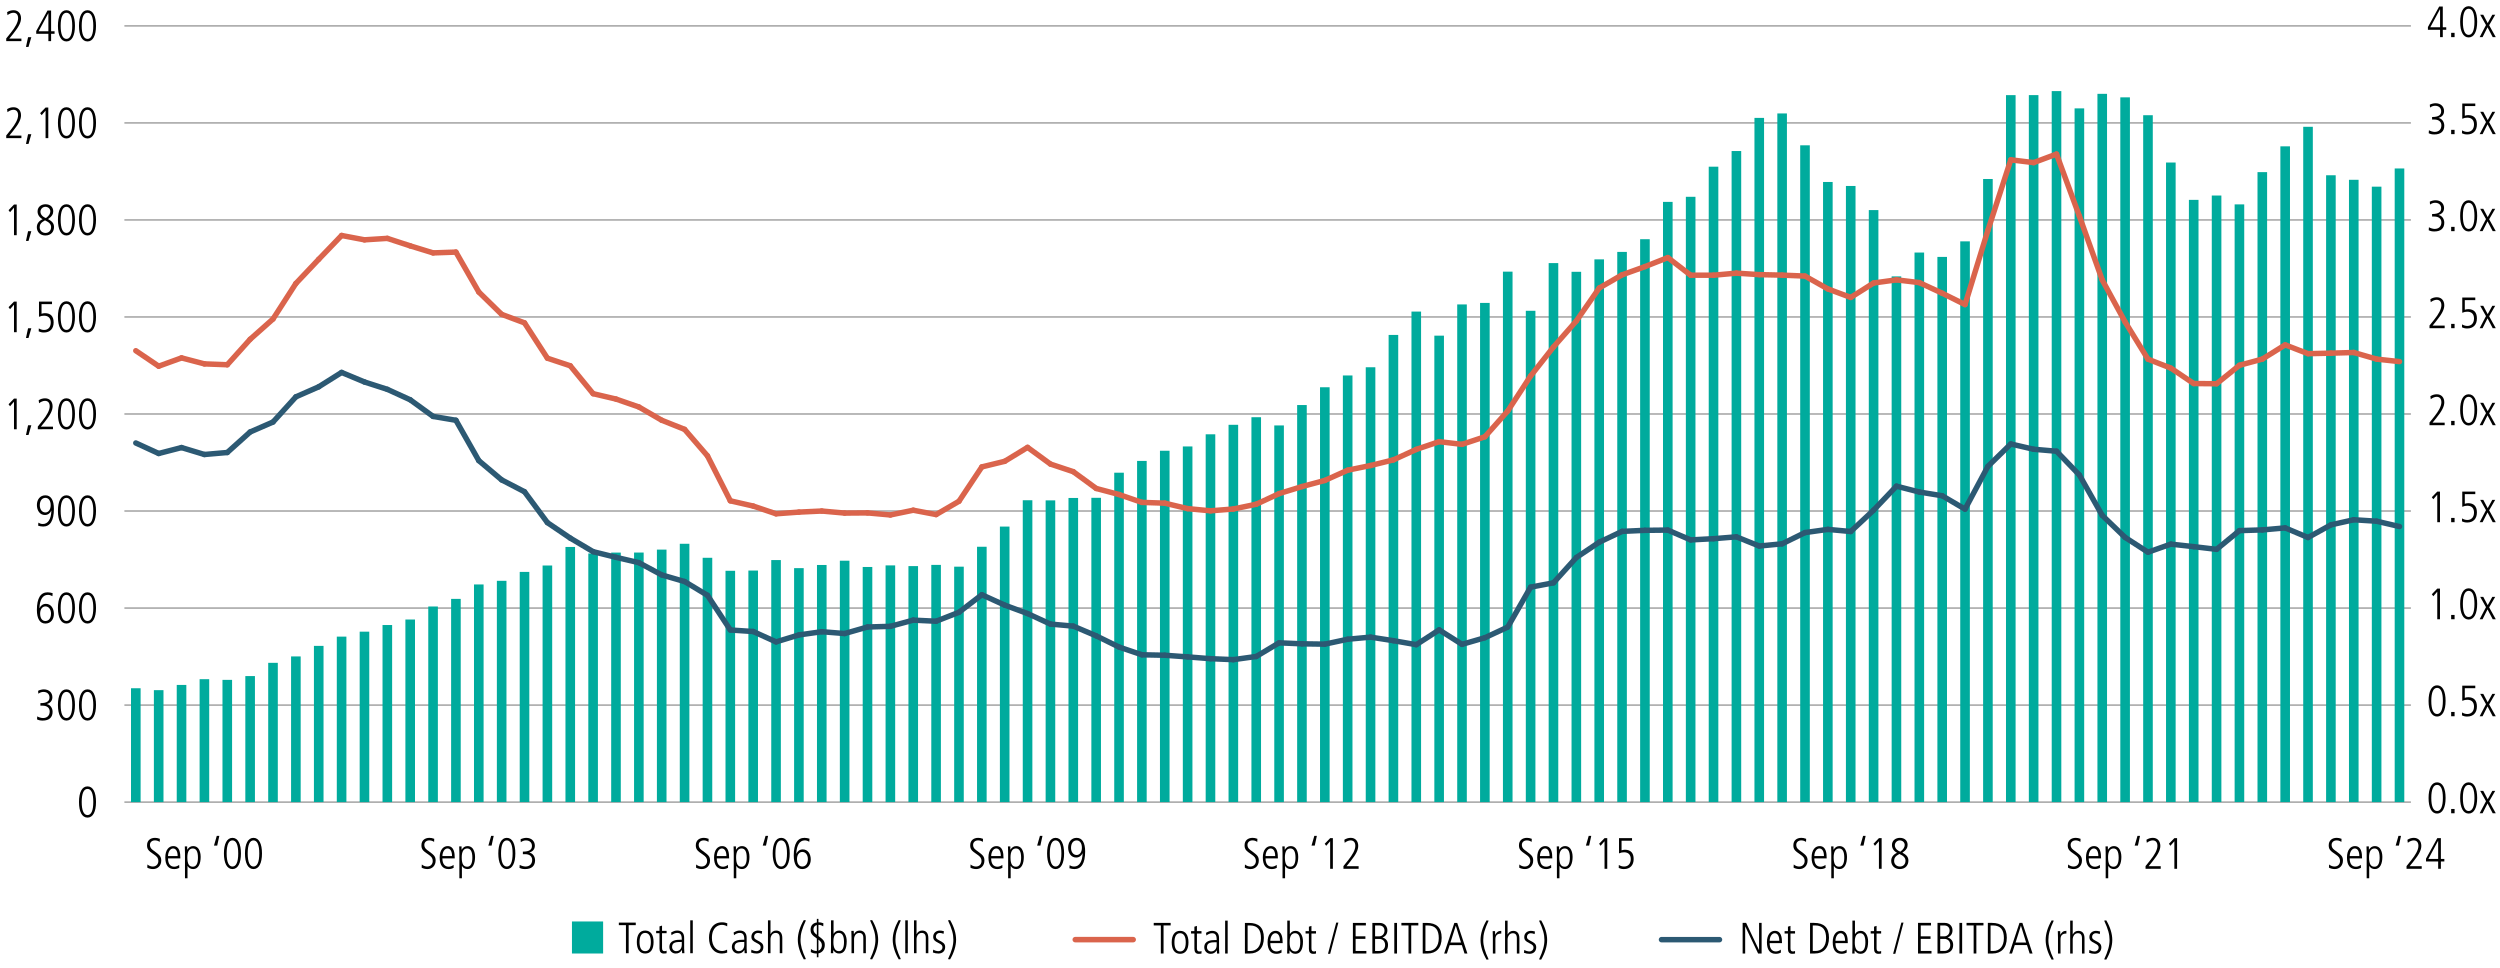 <?xml version="1.0" encoding="utf-8"?>
<!-- Generator: Adobe Illustrator 26.0.1, SVG Export Plug-In . SVG Version: 6.00 Build 0)  -->
<svg version="1.1" id="Left" xmlns="http://www.w3.org/2000/svg" xmlns:xlink="http://www.w3.org/1999/xlink" x="0px" y="0px"
	 viewBox="0 0 1140 441.57" style="enable-background:new 0 0 1140 441.57;" xml:space="preserve">
<style type="text/css">
	.st0{fill:none;}
	.st1{fill:none;stroke:#808080;stroke-width:0.5;stroke-miterlimit:10;}
	.st2{fill:#00AB9D;}
	.st3{fill:none;stroke:#2C5973;stroke-width:2.5;stroke-linecap:round;stroke-miterlimit:10;}
	.st4{fill:none;stroke:#DA644C;stroke-width:2.5;stroke-linecap:round;stroke-miterlimit:10;}
</style>
<g>
	<path d="M36.02,365.71c0-4.42,1.38-7.12,3.88-7.12c2.54,0,3.88,2.72,3.88,7.12s-1.38,7.12-3.88,7.12
		C37.4,372.83,36.02,370.11,36.02,365.71z M42.54,365.71c0-3.92-0.9-5.96-2.64-5.96c-1.68,0-2.64,1.98-2.64,5.96
		c0,3.94,0.96,5.96,2.64,5.96C41.6,371.67,42.54,369.65,42.54,365.71z"/>
</g>
<g>
	<path d="M16.98,326.67c0.62,0.38,1.82,0.76,2.62,0.76c1.84,0,3.06-1.1,3.06-3c0-1.66-1.24-2.64-3.18-2.64h-1.06v-1.16
		c2.96,0,4.14-0.9,4.14-2.6c0-1.42-0.94-2.52-2.78-2.52c-0.78,0-1.56,0.28-2.3,0.82l-0.1-1.32c0.48-0.32,1.78-0.66,2.58-0.66
		c2.42,0,3.92,1.54,3.92,3.56c0,1.52-0.8,2.62-2.5,3.12v0.04c1.46,0.28,2.6,1.7,2.6,3.52c0,2.56-1.58,4-4.52,4
		c-0.98,0-1.76-0.14-2.58-0.56L16.98,326.67z"/>
	<path d="M26.42,321.47c0-4.42,1.38-7.12,3.88-7.12c2.54,0,3.88,2.72,3.88,7.12s-1.38,7.12-3.88,7.12
		C27.8,328.59,26.42,325.87,26.42,321.47z M32.94,321.47c0-3.92-0.9-5.96-2.64-5.96c-1.68,0-2.64,1.98-2.64,5.96
		c0,3.94,0.96,5.96,2.64,5.96C32,327.43,32.94,325.41,32.94,321.47z"/>
	<path d="M36.02,321.47c0-4.42,1.38-7.12,3.88-7.12c2.54,0,3.88,2.72,3.88,7.12s-1.38,7.12-3.88,7.12
		C37.4,328.59,36.02,325.87,36.02,321.47z M42.54,321.47c0-3.92-0.9-5.96-2.64-5.96c-1.68,0-2.64,1.98-2.64,5.96
		c0,3.94,0.96,5.96,2.64,5.96C41.6,327.43,42.54,325.41,42.54,321.47z"/>
</g>
<g>
	<path d="M18.02,277.32c0.5-1.18,1.6-1.96,2.9-1.96c2.36,0,3.66,2.12,3.66,4.58c0,2.4-1.4,4.4-3.88,4.4c-2.5,0-3.88-2.2-3.88-6.2
		c0-5.44,1.74-8.04,4.88-8.04c0.74,0,1.6,0.16,2.3,0.38l-0.1,1.4c-0.9-0.5-1.42-0.62-2.08-0.62c-2.34,0-3.7,2.24-3.84,6.06H18.02z
		 M23.26,279.76c0-1.66-0.88-3.24-2.56-3.24c-1.36,0-2.4,1.28-2.4,3.26c0,2.18,0.98,3.4,2.4,3.4
		C22.2,283.18,23.26,281.94,23.26,279.76z"/>
	<path d="M26.42,277.22c0-4.42,1.38-7.12,3.88-7.12c2.54,0,3.88,2.72,3.88,7.12s-1.38,7.12-3.88,7.12
		C27.8,284.34,26.42,281.62,26.42,277.22z M32.94,277.22c0-3.92-0.9-5.96-2.64-5.96c-1.68,0-2.64,1.98-2.64,5.96
		c0,3.94,0.96,5.96,2.64,5.96C32,283.18,32.94,281.16,32.94,277.22z"/>
	<path d="M36.02,277.22c0-4.42,1.38-7.12,3.88-7.12c2.54,0,3.88,2.72,3.88,7.12s-1.38,7.12-3.88,7.12
		C37.4,284.34,36.02,281.62,36.02,277.22z M42.54,277.22c0-3.92-0.9-5.96-2.64-5.96c-1.68,0-2.64,1.98-2.64,5.96
		c0,3.94,0.96,5.96,2.64,5.96C41.6,283.18,42.54,281.16,42.54,277.22z"/>
</g>
<g>
	<path d="M17.5,238.32c0.78,0.46,1.3,0.62,2.08,0.62c2.32,0,3.74-2.24,3.84-6.06h-0.04c-0.5,1.18-1.6,1.96-2.9,1.96
		c-2.36,0-3.66-2.12-3.66-4.58c0-2.48,1.46-4.4,3.88-4.4c2.54,0,3.88,2.22,3.88,6.2c0,5.44-1.74,8.04-4.88,8.04
		c-0.74,0-1.6-0.16-2.3-0.38L17.5,238.32z M23.11,230.4c0-2.16-0.98-3.38-2.4-3.38c-1.5,0-2.56,1.26-2.56,3.42
		c0,1.66,0.86,3.24,2.56,3.24C22.08,233.68,23.11,232.4,23.11,230.4z"/>
	<path d="M26.42,232.98c0-4.42,1.38-7.12,3.88-7.12c2.54,0,3.88,2.72,3.88,7.12s-1.38,7.12-3.88,7.12
		C27.8,240.1,26.42,237.39,26.42,232.98z M32.94,232.98c0-3.92-0.9-5.96-2.64-5.96c-1.68,0-2.64,1.98-2.64,5.96
		c0,3.94,0.96,5.96,2.64,5.96C32,238.94,32.94,236.92,32.94,232.98z"/>
	<path d="M36.02,232.98c0-4.42,1.38-7.12,3.88-7.12c2.54,0,3.88,2.72,3.88,7.12s-1.38,7.12-3.88,7.12
		C37.4,240.1,36.02,237.39,36.02,232.98z M42.54,232.98c0-3.92-0.9-5.96-2.64-5.96c-1.68,0-2.64,1.98-2.64,5.96
		c0,3.94,0.96,5.96,2.64,5.96C41.6,238.94,42.54,236.92,42.54,232.98z"/>
</g>
<g>
	<path d="M6.38,195.73v-12.56l-1.8,2.08l-0.68-0.92l2.48-2.56h1.24v13.96H6.38z"/>
	<path d="M11.84,198.37l0.96-4.44h1.48L13,198.37H11.84z"/>
	<path d="M17.24,195.73v-1.22l2.16-2.68c1.98-2.46,3.26-4.76,3.26-6.54c0-1.6-0.76-2.5-2.18-2.5c-0.86,0-1.92,0.48-2.66,1.1
		l-0.18-1.38c0.96-0.62,1.92-0.88,2.94-0.88c2.1,0,3.4,1.5,3.4,3.66c0,1.76-0.86,3.72-3.58,7.1l-1.76,2.18h5.52v1.16H17.24z"/>
	<path d="M26.42,188.74c0-4.42,1.38-7.12,3.88-7.12c2.54,0,3.88,2.72,3.88,7.12s-1.38,7.12-3.88,7.12
		C27.8,195.86,26.42,193.15,26.42,188.74z M32.94,188.74c0-3.92-0.9-5.96-2.64-5.96c-1.68,0-2.64,1.98-2.64,5.96
		c0,3.94,0.96,5.96,2.64,5.96C32,194.7,32.94,192.68,32.94,188.74z"/>
	<path d="M36.02,188.74c0-4.42,1.38-7.12,3.88-7.12c2.54,0,3.88,2.72,3.88,7.12s-1.38,7.12-3.88,7.12
		C37.4,195.86,36.02,193.15,36.02,188.74z M42.54,188.74c0-3.92-0.9-5.96-2.64-5.96c-1.68,0-2.64,1.98-2.64,5.96
		c0,3.94,0.96,5.96,2.64,5.96C41.61,194.7,42.54,192.68,42.54,188.74z"/>
</g>
<g>
	<path d="M6.38,151.48v-12.56L4.58,141l-0.68-0.92l2.48-2.56h1.24v13.96H6.38z"/>
	<path d="M11.84,154.12l0.96-4.44h1.48L13,154.12H11.84z"/>
	<path d="M17.7,149.74c0.74,0.48,1.6,0.72,2.4,0.72c1.9,0,3.04-1.34,3.04-3.42c0-1.9-1.04-3.08-3.04-3.08
		c-0.82,0-1.44,0.12-2.32,0.5v-6.94h5.94v1.16h-4.78v4.4c0.38-0.14,0.98-0.28,1.54-0.28c2.62,0,3.98,1.46,3.98,4.24
		c0,2.82-1.62,4.58-4.42,4.58c-0.86,0-1.48-0.12-2.4-0.54L17.7,149.74z"/>
	<path d="M26.42,144.5c0-4.42,1.38-7.12,3.88-7.12c2.54,0,3.88,2.72,3.88,7.12s-1.38,7.12-3.88,7.12
		C27.8,151.62,26.42,148.9,26.42,144.5z M32.94,144.5c0-3.92-0.9-5.96-2.64-5.96c-1.68,0-2.64,1.98-2.64,5.96
		c0,3.94,0.96,5.96,2.64,5.96C32,150.46,32.94,148.44,32.94,144.5z"/>
	<path d="M36.02,144.5c0-4.42,1.38-7.12,3.88-7.12c2.54,0,3.88,2.72,3.88,7.12s-1.38,7.12-3.88,7.12
		C37.4,151.62,36.02,148.9,36.02,144.5z M42.54,144.5c0-3.92-0.9-5.96-2.64-5.96c-1.68,0-2.64,1.98-2.64,5.96
		c0,3.94,0.96,5.96,2.64,5.96C41.61,150.46,42.54,148.44,42.54,144.5z"/>
</g>
<g>
	<path d="M6.38,107.24V94.68l-1.8,2.08L3.9,95.84l2.48-2.56h1.24v13.96H6.38z"/>
	<path d="M11.84,109.88l0.96-4.44h1.48L13,109.88H11.84z"/>
	<path d="M24.63,103.54c0,1.86-1.16,3.84-3.94,3.84c-2.32,0-3.9-1.58-3.9-3.78c0-1.66,1.04-2.94,2.66-3.64
		c-1.52-0.82-2.32-2.06-2.32-3.56c0-2.08,1.7-3.26,3.62-3.26c2.26,0,3.52,1.38,3.52,3.2c0,1.28-0.56,2.32-2.38,3.58
		C24.05,101.02,24.63,102.12,24.63,103.54z M18.1,103.64c0,1.46,1.08,2.58,2.66,2.58c1.32,0,2.54-0.88,2.54-2.66
		c0-1.26-0.84-2.2-2.78-3.08C18.68,101.46,18.1,102.34,18.1,103.64z M22.95,96.4c0-1.2-1-2.1-2.28-2.1c-1.14,0-2.22,0.96-2.22,2.24
		c0,1.2,0.9,2.32,2.5,2.9C22.37,98.42,22.95,97.34,22.95,96.4z"/>
	<path d="M26.42,100.26c0-4.42,1.38-7.12,3.88-7.12c2.54,0,3.88,2.72,3.88,7.12s-1.38,7.12-3.88,7.12
		C27.8,107.38,26.42,104.66,26.42,100.26z M32.94,100.26c0-3.92-0.9-5.96-2.64-5.96c-1.68,0-2.64,1.98-2.64,5.96
		c0,3.94,0.96,5.96,2.64,5.96C32,106.22,32.94,104.2,32.94,100.26z"/>
	<path d="M36.02,100.26c0-4.42,1.38-7.12,3.88-7.12c2.54,0,3.88,2.72,3.88,7.12s-1.38,7.12-3.88,7.12
		C37.4,107.38,36.02,104.66,36.02,100.26z M42.54,100.26c0-3.92-0.9-5.96-2.64-5.96c-1.68,0-2.64,1.98-2.64,5.96
		c0,3.94,0.96,5.96,2.64,5.96C41.61,106.22,42.54,104.2,42.54,100.26z"/>
</g>
<g>
	<path d="M2.84,63v-1.22L5,59.1c1.98-2.46,3.26-4.76,3.26-6.54c0-1.6-0.76-2.5-2.18-2.5c-0.86,0-1.92,0.48-2.66,1.1l-0.18-1.38
		c0.96-0.62,1.92-0.88,2.94-0.88c2.1,0,3.4,1.5,3.4,3.66c0,1.76-0.86,3.72-3.58,7.1l-1.76,2.18h5.52V63H2.84z"/>
	<path d="M11.84,65.64l0.96-4.44h1.48L13,65.64H11.84z"/>
	<path d="M20.78,63V50.44l-1.8,2.08L18.3,51.6l2.48-2.56h1.24V63H20.78z"/>
	<path d="M26.42,56.02c0-4.42,1.38-7.12,3.88-7.12c2.54,0,3.88,2.72,3.88,7.12s-1.38,7.12-3.88,7.12
		C27.8,63.14,26.42,60.42,26.42,56.02z M32.94,56.02c0-3.92-0.9-5.96-2.64-5.96c-1.68,0-2.64,1.98-2.64,5.96
		c0,3.94,0.96,5.96,2.64,5.96C32,61.98,32.94,59.96,32.94,56.02z"/>
	<path d="M36.02,56.02c0-4.42,1.38-7.12,3.88-7.12c2.54,0,3.88,2.72,3.88,7.12s-1.38,7.12-3.88,7.12
		C37.4,63.14,36.02,60.42,36.02,56.02z M42.54,56.02c0-3.92-0.9-5.96-2.64-5.96c-1.68,0-2.64,1.98-2.64,5.96
		c0,3.94,0.96,5.96,2.64,5.96C41.61,61.98,42.54,59.96,42.54,56.02z"/>
</g>
<g>
	<path d="M2.84,18.76v-1.22L5,14.86c1.98-2.46,3.26-4.76,3.26-6.54c0-1.6-0.76-2.5-2.18-2.5c-0.86,0-1.92,0.48-2.66,1.1L3.24,5.54
		C4.2,4.92,5.16,4.66,6.19,4.66c2.1,0,3.4,1.5,3.4,3.66c0,1.76-0.86,3.72-3.58,7.1L4.24,17.6h5.52v1.16H2.84z"/>
	<path d="M11.84,21.4l0.96-4.44h1.48L13,21.4H11.84z"/>
	<path d="M22.06,18.76v-3.34h-5.54v-1.26l5.14-9.36h1.64v9.46h1.58v1.16h-1.58v3.34H22.06z M22.06,6.04h-0.04l-4.42,8.22h4.46V6.04z
		"/>
	<path d="M26.42,11.78c0-4.42,1.38-7.12,3.88-7.12c2.54,0,3.88,2.72,3.88,7.12s-1.38,7.12-3.88,7.12
		C27.8,18.9,26.42,16.18,26.42,11.78z M32.94,11.78c0-3.92-0.9-5.96-2.64-5.96c-1.68,0-2.64,1.98-2.64,5.96
		c0,3.94,0.96,5.96,2.64,5.96C32,17.74,32.94,15.72,32.94,11.78z"/>
	<path d="M36.02,11.78c0-4.42,1.38-7.12,3.88-7.12c2.54,0,3.88,2.72,3.88,7.12s-1.38,7.12-3.88,7.12
		C37.4,18.9,36.02,16.18,36.02,11.78z M42.54,11.78c0-3.92-0.9-5.96-2.64-5.96c-1.68,0-2.64,1.98-2.64,5.96
		c0,3.94,0.96,5.96,2.64,5.96C41.61,17.74,42.54,15.72,42.54,11.78z"/>
</g>
<line class="st1" x1="56.72" y1="365.75" x2="1099.38" y2="365.75"/>
<line class="st1" x1="56.72" y1="321.51" x2="1099.38" y2="321.51"/>
<line class="st1" x1="56.72" y1="277.27" x2="1099.38" y2="277.27"/>
<line class="st1" x1="56.72" y1="233.02" x2="1099.38" y2="233.02"/>
<line class="st1" x1="56.72" y1="188.78" x2="1099.38" y2="188.78"/>
<line class="st1" x1="56.72" y1="144.54" x2="1099.38" y2="144.54"/>
<line class="st1" x1="56.72" y1="100.3" x2="1099.38" y2="100.3"/>
<line class="st1" x1="56.72" y1="56.06" x2="1099.38" y2="56.06"/>
<line class="st1" x1="56.72" y1="11.82" x2="1099.38" y2="11.82"/>
<rect x="260.81" y="420.19" class="st2" width="14.21" height="14.61"/>
<rect x="59.74" y="313.84" class="st2" width="4.38" height="51.91"/>
<rect x="70.17" y="314.71" class="st2" width="4.38" height="51.04"/>
<rect x="80.59" y="312.33" class="st2" width="4.38" height="53.41"/>
<rect x="91.02" y="309.71" class="st2" width="4.38" height="56.03"/>
<rect x="101.45" y="310.02" class="st2" width="4.38" height="55.73"/>
<rect x="111.87" y="308.29" class="st2" width="4.38" height="57.46"/>
<rect x="122.3" y="302.25" class="st2" width="4.38" height="63.5"/>
<rect x="132.73" y="299.33" class="st2" width="4.38" height="66.42"/>
<rect x="143.15" y="294.52" class="st2" width="4.38" height="71.22"/>
<rect x="153.58" y="290.3" class="st2" width="4.38" height="75.45"/>
<rect x="164.01" y="288.04" class="st2" width="4.38" height="77.71"/>
<rect x="174.43" y="285.01" class="st2" width="4.38" height="80.74"/>
<rect x="184.86" y="282.5" class="st2" width="4.38" height="83.25"/>
<rect x="195.29" y="276.56" class="st2" width="4.38" height="89.18"/>
<rect x="205.71" y="273.09" class="st2" width="4.38" height="92.65"/>
<rect x="216.14" y="266.51" class="st2" width="4.38" height="99.23"/>
<rect x="226.57" y="264.85" class="st2" width="4.38" height="100.89"/>
<rect x="236.99" y="260.79" class="st2" width="4.38" height="104.95"/>
<rect x="247.42" y="257.87" class="st2" width="4.38" height="107.87"/>
<rect x="257.85" y="249.41" class="st2" width="4.38" height="116.34"/>
<rect x="268.27" y="252.38" class="st2" width="4.38" height="113.36"/>
<rect x="278.7" y="251.98" class="st2" width="4.38" height="113.77"/>
<rect x="289.13" y="251.96" class="st2" width="4.38" height="113.78"/>
<rect x="299.55" y="250.62" class="st2" width="4.38" height="115.13"/>
<rect x="309.98" y="247.96" class="st2" width="4.38" height="117.78"/>
<rect x="320.41" y="254.35" class="st2" width="4.38" height="111.39"/>
<rect x="330.83" y="260.28" class="st2" width="4.38" height="105.46"/>
<rect x="341.26" y="260.17" class="st2" width="4.38" height="105.58"/>
<rect x="351.69" y="255.39" class="st2" width="4.38" height="110.36"/>
<rect x="362.11" y="259.07" class="st2" width="4.38" height="106.68"/>
<rect x="372.54" y="257.63" class="st2" width="4.38" height="108.11"/>
<rect x="382.97" y="255.68" class="st2" width="4.38" height="110.07"/>
<rect x="393.39" y="258.54" class="st2" width="4.38" height="107.2"/>
<rect x="403.82" y="257.82" class="st2" width="4.38" height="107.93"/>
<rect x="414.25" y="258.14" class="st2" width="4.38" height="107.61"/>
<rect x="424.67" y="257.59" class="st2" width="4.38" height="108.15"/>
<rect x="435.1" y="258.4" class="st2" width="4.38" height="107.35"/>
<rect x="445.53" y="249.32" class="st2" width="4.38" height="116.43"/>
<rect x="455.95" y="240.12" class="st2" width="4.38" height="125.63"/>
<rect x="466.38" y="228.11" class="st2" width="4.38" height="137.63"/>
<rect x="476.81" y="228.17" class="st2" width="4.38" height="137.58"/>
<rect x="487.23" y="227.07" class="st2" width="4.38" height="138.68"/>
<rect x="497.66" y="227" class="st2" width="4.38" height="138.75"/>
<rect x="508.09" y="215.55" class="st2" width="4.38" height="150.2"/>
<rect x="518.51" y="210.18" class="st2" width="4.38" height="155.57"/>
<rect x="528.94" y="205.54" class="st2" width="4.38" height="160.2"/>
<rect x="539.37" y="203.58" class="st2" width="4.38" height="162.16"/>
<rect x="549.79" y="198.04" class="st2" width="4.38" height="167.7"/>
<rect x="560.22" y="193.71" class="st2" width="4.38" height="172.03"/>
<rect x="570.65" y="190.25" class="st2" width="4.38" height="175.49"/>
<rect x="581.07" y="194" class="st2" width="4.38" height="171.75"/>
<rect x="591.5" y="184.7" class="st2" width="4.38" height="181.05"/>
<rect x="601.93" y="176.59" class="st2" width="4.38" height="189.16"/>
<rect x="612.35" y="171.21" class="st2" width="4.38" height="194.53"/>
<rect x="622.78" y="167.47" class="st2" width="4.38" height="198.27"/>
<rect x="633.21" y="152.73" class="st2" width="4.38" height="213.01"/>
<rect x="643.63" y="142.08" class="st2" width="4.38" height="223.67"/>
<rect x="654.06" y="153.06" class="st2" width="4.38" height="212.69"/>
<rect x="664.49" y="138.82" class="st2" width="4.38" height="226.92"/>
<rect x="674.91" y="138.13" class="st2" width="4.38" height="227.62"/>
<rect x="685.34" y="123.87" class="st2" width="4.38" height="241.87"/>
<rect x="695.77" y="141.72" class="st2" width="4.38" height="224.02"/>
<rect x="706.19" y="119.97" class="st2" width="4.38" height="245.78"/>
<rect x="716.62" y="123.94" class="st2" width="4.38" height="241.8"/>
<rect x="727.05" y="118.27" class="st2" width="4.38" height="247.47"/>
<rect x="737.47" y="114.87" class="st2" width="4.38" height="250.87"/>
<rect x="747.9" y="109.08" class="st2" width="4.38" height="256.67"/>
<rect x="758.33" y="92.06" class="st2" width="4.38" height="273.68"/>
<rect x="768.75" y="89.74" class="st2" width="4.38" height="276.01"/>
<rect x="779.18" y="76.01" class="st2" width="4.38" height="289.74"/>
<rect x="789.61" y="68.87" class="st2" width="4.38" height="296.87"/>
<rect x="800.03" y="53.76" class="st2" width="4.38" height="311.99"/>
<rect x="810.46" y="51.73" class="st2" width="4.38" height="314.02"/>
<rect x="820.89" y="66.26" class="st2" width="4.38" height="299.49"/>
<rect x="831.31" y="82.98" class="st2" width="4.38" height="282.76"/>
<rect x="841.74" y="84.8" class="st2" width="4.38" height="280.95"/>
<rect x="852.17" y="95.8" class="st2" width="4.38" height="269.95"/>
<rect x="862.59" y="126.04" class="st2" width="4.38" height="239.71"/>
<rect x="873.02" y="115.16" class="st2" width="4.38" height="250.58"/>
<rect x="883.45" y="117.15" class="st2" width="4.38" height="248.6"/>
<rect x="893.87" y="110.06" class="st2" width="4.38" height="255.69"/>
<rect x="904.3" y="81.62" class="st2" width="4.38" height="284.12"/>
<rect x="914.73" y="43.38" class="st2" width="4.38" height="322.36"/>
<rect x="925.15" y="43.37" class="st2" width="4.38" height="322.37"/>
<rect x="935.58" y="41.54" class="st2" width="4.38" height="324.2"/>
<rect x="946.01" y="49.42" class="st2" width="4.38" height="316.33"/>
<rect x="956.43" y="42.79" class="st2" width="4.38" height="322.96"/>
<rect x="966.86" y="44.39" class="st2" width="4.38" height="321.36"/>
<rect x="977.29" y="52.54" class="st2" width="4.38" height="313.21"/>
<rect x="987.71" y="74.11" class="st2" width="4.38" height="291.63"/>
<rect x="998.14" y="91.14" class="st2" width="4.38" height="274.6"/>
<rect x="1008.57" y="89.16" class="st2" width="4.38" height="276.58"/>
<rect x="1018.99" y="93.2" class="st2" width="4.38" height="272.54"/>
<rect x="1029.42" y="78.49" class="st2" width="4.38" height="287.26"/>
<rect x="1039.85" y="66.73" class="st2" width="4.38" height="299.01"/>
<rect x="1050.27" y="57.82" class="st2" width="4.38" height="307.93"/>
<rect x="1060.7" y="79.92" class="st2" width="4.38" height="285.83"/>
<rect x="1071.13" y="81.99" class="st2" width="4.38" height="283.75"/>
<rect x="1081.55" y="85.12" class="st2" width="4.38" height="280.63"/>
<rect x="1091.98" y="76.82" class="st2" width="4.38" height="288.93"/>
<g>
	<path d="M285.43,434.67v-12.8h-3.24v-1.16h7.72v1.16h-3.24v12.8H285.43z"/>
	<path d="M290.39,429.57c0-3.26,1.32-5.24,3.82-5.24s3.82,1.98,3.82,5.24c0,3.34-1.34,5.24-3.82,5.24S290.39,432.91,290.39,429.57z
		 M296.79,429.57c0-2.74-0.92-4.16-2.6-4.16c-1.62,0-2.56,1.38-2.56,4.16c0,2.8,0.92,4.16,2.58,4.16
		C295.89,433.73,296.79,432.31,296.79,429.57z"/>
	<path d="M303.97,434.67c-0.32,0.1-0.76,0.14-1.32,0.14c-1.28,0-1.92-0.84-1.92-2.28v-6.98h-1.52v-1.08h1.52v-2.04l1.16-0.36v2.4
		h2.08v1.08h-2.08v6.7c0,1.02,0.32,1.48,1.12,1.48c0.4,0,0.62-0.04,0.96-0.22V434.67z"/>
	<path d="M311.05,434.67l-0.08-1.46h-0.04c-0.7,1.12-1.56,1.6-2.84,1.6c-1.6,0-2.86-1.3-2.86-2.98c0-3.2,3.42-3.3,4.92-3.3h0.74
		v-0.24c0-2.16-0.7-2.88-2.12-2.88c-0.86,0-1.76,0.4-2.56,1.04l-0.18-1.22c1.28-0.74,1.98-0.9,2.8-0.9c2.02,0,3.14,1.12,3.14,3.3
		v4.9c0,0.34,0.02,0.88,0.12,2.14H311.05z M310.89,429.53c-2.5,0-4.42,0.04-4.42,2.3c0,1.04,0.78,1.9,1.88,1.9
		c1.46,0,2.54-1.08,2.54-2.92V429.53z"/>
	<path d="M314.75,434.67v-15h1.16v15H314.75z"/>
	<path d="M331.61,434.37c-0.66,0.26-1.52,0.44-2.38,0.44c-3.76,0-5.92-2.96-5.92-7.2c0-3.88,1.9-7.04,5.98-7.04
		c0.94,0,1.78,0.2,2.36,0.46l-0.06,1.4c-0.56-0.4-1.54-0.7-2.36-0.7c-1.7,0-4.6,1.04-4.6,5.96c0,3.82,2.1,5.96,4.58,5.96
		c0.74,0,1.36-0.12,2.34-0.62L331.61,434.37z"/>
	<path d="M339.55,434.67l-0.08-1.46h-0.04c-0.7,1.12-1.56,1.6-2.84,1.6c-1.6,0-2.86-1.3-2.86-2.98c0-3.2,3.42-3.3,4.92-3.3h0.74
		v-0.24c0-2.16-0.7-2.88-2.12-2.88c-0.86,0-1.76,0.4-2.56,1.04l-0.18-1.22c1.28-0.74,1.98-0.9,2.8-0.9c2.02,0,3.14,1.12,3.14,3.3
		v4.9c0,0.34,0.02,0.88,0.12,2.14H339.55z M339.39,429.53c-2.5,0-4.42,0.04-4.42,2.3c0,1.04,0.78,1.9,1.88,1.9
		c1.46,0,2.54-1.08,2.54-2.92V429.53z"/>
	<path d="M342.66,433.03c0.62,0.4,1.58,0.7,2.32,0.7c1.04,0,1.88-0.76,1.88-1.76c0-0.86-0.36-1.26-1.96-2.06
		c-1.62-0.8-2.26-1.4-2.26-2.76c0-1.8,1.46-2.82,3-2.82c0.48,0,1.12,0.08,1.88,0.3l-0.16,1.2c-0.56-0.22-1.08-0.42-1.74-0.42
		c-1.04,0-1.74,0.74-1.74,1.64c0,0.8,0.28,1.1,1.4,1.7c1.7,0.92,2.82,1.4,2.82,3.1c0,1.82-1.26,2.96-3.04,2.96
		c-0.9,0-1.68-0.14-2.56-0.48L342.66,433.03z"/>
	<path d="M355.57,434.67v-6.96c0-1.62-0.66-2.3-1.88-2.3c-1.46,0-2.34,1.36-2.34,2.92v6.34h-1.16v-15h1.16v6.3h0.04
		c0.48-1.04,1.4-1.64,2.52-1.64c1.88,0,2.82,1.26,2.82,3.44v6.9H355.57z"/>
	<path d="M366.54,437.48c-1.84-3.18-2.74-6.24-2.74-8.96c0-2.74,0.9-5.82,2.74-8.96l0.96,0.12c-1.82,3.92-2.46,6.26-2.46,8.84
		c0,2.6,0.68,5.04,2.46,8.84L366.54,437.48z"/>
	<path d="M372.48,436.53v-1.72c-1.14,0-2.1-0.24-2.76-0.66l0.08-1.44c0.7,0.6,1.48,0.94,2.68,0.94v-5.68
		c-2.5-1.68-2.86-2.58-2.86-4.02c0-1.86,1.04-3.04,2.86-3.3v-1.64h0.72v1.56c0.76,0,1.36,0.1,2.26,0.44l-0.06,1.4
		c-0.9-0.54-1.46-0.68-2.2-0.68v5.1c2.34,1.7,2.9,2.38,2.9,4.12c0,1.92-1.12,3.42-2.9,3.8v1.78H372.48z M372.48,421.81
		c-1.04,0.32-1.54,1-1.54,1.96c0,1.02,0.34,1.64,1.54,2.5V421.81z M373.2,433.51c0.98-0.3,1.58-1.38,1.58-2.4
		c0-1.04-0.4-1.78-1.58-2.64V433.51z"/>
	<path d="M378.86,434.67c0-0.14,0.08-1.48,0.08-2.58v-12.42h1.16v6.12h0.04c0.62-0.94,1.36-1.46,2.58-1.46
		c2.22,0,3.38,2.3,3.38,4.88c0,3.68-1.22,5.6-3.44,5.6c-1.14,0-1.88-0.44-2.68-1.54h-0.04v1.4H378.86z M384.87,429.57
		c0-2.7-0.76-4.16-2.36-4.16c-2.46,0-2.48,2.94-2.48,4.26c0,2.64,0.84,4.06,2.52,4.06C384,433.73,384.87,432.39,384.87,429.57z"/>
	<path d="M393.67,434.67v-6.96c0-0.74-0.08-2.3-1.9-2.3c-1.42,0-2.32,1.38-2.32,2.86v6.4h-1.16v-7.06c0-0.94-0.08-2.58-0.08-3.14
		h1.08c0.04,0.34,0.06,0.92,0.08,1.5h0.04c0.56-1.1,1.46-1.64,2.6-1.64c2.84,0,2.82,2.88,2.82,3.44v6.9H393.67z"/>
	<path d="M396.74,437.36c1.76-3.78,2.46-6.28,2.46-8.84c0-2.54-0.64-4.9-2.46-8.84l0.96-0.12c1.82,3.12,2.74,6.18,2.74,8.96
		c0,2.78-0.96,5.9-2.74,8.96L396.74,437.36z"/>
	<path d="M409.82,437.48c-1.84-3.18-2.74-6.24-2.74-8.96c0-2.74,0.9-5.82,2.74-8.96l0.96,0.12c-1.82,3.92-2.46,6.26-2.46,8.84
		c0,2.6,0.68,5.04,2.46,8.84L409.82,437.48z"/>
	<path d="M412.8,434.67v-15h1.16v15H412.8z"/>
	<path d="M422.16,434.67v-6.96c0-1.62-0.66-2.3-1.88-2.3c-1.46,0-2.34,1.36-2.34,2.92v6.34h-1.16v-15h1.16v6.3h0.04
		c0.48-1.04,1.4-1.64,2.52-1.64c1.88,0,2.82,1.26,2.82,3.44v6.9H422.16z"/>
	<path d="M425.56,433.03c0.62,0.4,1.58,0.7,2.32,0.7c1.04,0,1.88-0.76,1.88-1.76c0-0.86-0.36-1.26-1.96-2.06
		c-1.62-0.8-2.26-1.4-2.26-2.76c0-1.8,1.46-2.82,3-2.82c0.48,0,1.12,0.08,1.88,0.3l-0.16,1.2c-0.56-0.22-1.08-0.42-1.74-0.42
		c-1.04,0-1.74,0.74-1.74,1.64c0,0.8,0.28,1.1,1.4,1.7c1.7,0.92,2.82,1.4,2.82,3.1c0,1.82-1.26,2.96-3.04,2.96
		c-0.9,0-1.68-0.14-2.56-0.48L425.56,433.03z"/>
	<path d="M432.28,437.36c1.76-3.78,2.46-6.28,2.46-8.84c0-2.54-0.64-4.9-2.46-8.84l0.96-0.12c1.82,3.12,2.74,6.18,2.74,8.96
		c0,2.78-0.96,5.9-2.74,8.96L432.28,437.36z"/>
</g>
<g>
	<path d="M1062.08,394.2c0.72,0.64,1.66,0.94,2.46,0.94c1.68,0,2.52-1.24,2.52-2.52c0-1.26-0.56-2.02-2.04-3
		c-2.54-1.66-3.12-2.42-3.12-4.18c0-2.18,1.52-3.38,3.66-3.38c0.64,0,1.36,0.12,2.18,0.44l-0.06,1.4c-0.88-0.56-1.5-0.68-2.22-0.68
		c-1.18,0-2.24,0.74-2.24,2.04c0,1.6,1.18,2.24,1.92,2.8c2.52,1.86,3.24,2.46,3.24,4.38c0,2.26-1.56,3.86-3.74,3.86
		c-0.96,0-2.02-0.26-2.64-0.66L1062.08,394.2z"/>
	<path d="M1076.6,395.72c-0.74,0.42-1.5,0.58-2.38,0.58c-2.56,0-4-1.76-4-5.26c0-3.68,1.8-5.22,3.62-5.22
		c2.94,0,3.26,3.06,3.26,5.62h-5.64c0,2.46,1.06,3.78,2.88,3.78c0.66,0,1.64-0.34,2.2-0.84L1076.6,395.72z M1075.86,390.36
		c0-2.16-0.8-3.46-2.08-3.46c-1.32,0-2.28,1.6-2.32,3.46H1075.86z"/>
	<path d="M1079.2,400.48v-11.52c0-0.62,0-1.14-0.08-3h1.08v1.5h0.04c0.7-1.06,1.5-1.64,2.68-1.64c3.36,0,3.44,4.28,3.44,4.92
		c0,2.98-0.98,5.56-3.38,5.56c-1.22,0-2.08-0.52-2.58-1.42h-0.04v5.6H1079.2z M1085.12,391.08c0-2.82-0.82-4.18-2.34-4.18
		c-1.58,0-2.5,1.32-2.5,4.06c0,3.3,0.96,4.26,2.5,4.26C1084.36,395.22,1085.12,393.74,1085.12,391.08z"/>
	<path d="M1092.42,385.6l1.28-4.44h1.16l-0.96,4.44H1092.42z"/>
	<path d="M1097.38,396.16v-1.22l2.16-2.68c1.98-2.46,3.26-4.76,3.26-6.54c0-1.6-0.76-2.5-2.18-2.5c-0.86,0-1.92,0.48-2.66,1.1
		l-0.18-1.38c0.96-0.62,1.92-0.88,2.94-0.88c2.1,0,3.4,1.5,3.4,3.66c0,1.76-0.86,3.72-3.58,7.1l-1.76,2.18h5.52v1.16H1097.38z"/>
	<path d="M1111.8,396.16v-3.34h-5.54v-1.26l5.14-9.36h1.64v9.46h1.58v1.16h-1.58v3.34H1111.8z M1111.8,383.44h-0.04l-4.42,8.22h4.46
		V383.44z"/>
</g>
<g>
	<path d="M943.07,394.2c0.72,0.64,1.66,0.94,2.46,0.94c1.68,0,2.52-1.24,2.52-2.52c0-1.26-0.56-2.02-2.04-3
		c-2.54-1.66-3.12-2.42-3.12-4.18c0-2.18,1.52-3.38,3.66-3.38c0.64,0,1.36,0.12,2.18,0.44l-0.06,1.4c-0.88-0.56-1.5-0.68-2.22-0.68
		c-1.18,0-2.24,0.74-2.24,2.04c0,1.6,1.18,2.24,1.92,2.8c2.52,1.86,3.24,2.46,3.24,4.38c0,2.26-1.56,3.86-3.74,3.86
		c-0.96,0-2.02-0.26-2.64-0.66L943.07,394.2z"/>
	<path d="M957.59,395.72c-0.74,0.42-1.5,0.58-2.38,0.58c-2.56,0-4-1.76-4-5.26c0-3.68,1.8-5.22,3.62-5.22
		c2.94,0,3.26,3.06,3.26,5.62h-5.64c0,2.46,1.06,3.78,2.88,3.78c0.66,0,1.64-0.34,2.2-0.84L957.59,395.72z M956.85,390.36
		c0-2.16-0.8-3.46-2.08-3.46c-1.32,0-2.28,1.6-2.32,3.46H956.85z"/>
	<path d="M960.19,400.48v-11.52c0-0.62,0-1.14-0.08-3h1.08v1.5h0.04c0.7-1.06,1.5-1.64,2.68-1.64c3.36,0,3.44,4.28,3.44,4.92
		c0,2.98-0.98,5.56-3.38,5.56c-1.22,0-2.08-0.52-2.58-1.42h-0.04v5.6H960.19z M966.11,391.08c0-2.82-0.82-4.18-2.34-4.18
		c-1.58,0-2.5,1.32-2.5,4.06c0,3.3,0.96,4.26,2.5,4.26C965.35,395.22,966.11,393.74,966.11,391.08z"/>
	<path d="M973.41,385.6l1.28-4.44h1.16l-0.96,4.44H973.41z"/>
	<path d="M978.37,396.16v-1.22l2.16-2.68c1.98-2.46,3.26-4.76,3.26-6.54c0-1.6-0.76-2.5-2.18-2.5c-0.86,0-1.92,0.48-2.66,1.1
		l-0.18-1.38c0.96-0.62,1.92-0.88,2.94-0.88c2.1,0,3.4,1.5,3.4,3.66c0,1.76-0.86,3.72-3.58,7.1l-1.76,2.18h5.52v1.16H978.37z"/>
	<path d="M991.51,396.16V383.6l-1.8,2.08l-0.68-0.92l2.48-2.56h1.24v13.96H991.51z"/>
</g>
<g>
	<path d="M817.95,394.2c0.72,0.64,1.66,0.94,2.46,0.94c1.68,0,2.52-1.24,2.52-2.52c0-1.26-0.56-2.02-2.04-3
		c-2.54-1.66-3.12-2.42-3.12-4.18c0-2.18,1.52-3.38,3.66-3.38c0.64,0,1.36,0.12,2.18,0.44l-0.06,1.4c-0.88-0.56-1.5-0.68-2.22-0.68
		c-1.18,0-2.24,0.74-2.24,2.04c0,1.6,1.18,2.24,1.92,2.8c2.52,1.86,3.24,2.46,3.24,4.38c0,2.26-1.56,3.86-3.74,3.86
		c-0.96,0-2.02-0.26-2.64-0.66L817.95,394.2z"/>
	<path d="M832.47,395.72c-0.74,0.42-1.5,0.58-2.38,0.58c-2.56,0-4-1.76-4-5.26c0-3.68,1.8-5.22,3.62-5.22
		c2.94,0,3.26,3.06,3.26,5.62h-5.64c0,2.46,1.06,3.78,2.88,3.78c0.66,0,1.64-0.34,2.2-0.84L832.47,395.72z M831.73,390.36
		c0-2.16-0.8-3.46-2.08-3.46c-1.32,0-2.28,1.6-2.32,3.46H831.73z"/>
	<path d="M835.07,400.48v-11.52c0-0.62,0-1.14-0.08-3h1.08v1.5h0.04c0.7-1.06,1.5-1.64,2.68-1.64c3.36,0,3.44,4.28,3.44,4.92
		c0,2.98-0.98,5.56-3.38,5.56c-1.22,0-2.08-0.52-2.58-1.42h-0.04v5.6H835.07z M840.99,391.08c0-2.82-0.82-4.18-2.34-4.18
		c-1.58,0-2.5,1.32-2.5,4.06c0,3.3,0.96,4.26,2.5,4.26C840.23,395.22,840.99,393.74,840.99,391.08z"/>
	<path d="M848.29,385.6l1.28-4.44h1.16l-0.96,4.44H848.29z"/>
	<path d="M856.79,396.16V383.6l-1.8,2.08l-0.68-0.92l2.48-2.56h1.24v13.96H856.79z"/>
	<path d="M870.23,392.46c0,1.86-1.16,3.84-3.94,3.84c-2.32,0-3.9-1.58-3.9-3.78c0-1.66,1.04-2.94,2.66-3.64
		c-1.52-0.82-2.32-2.06-2.32-3.56c0-2.08,1.7-3.26,3.62-3.26c2.26,0,3.52,1.38,3.52,3.2c0,1.28-0.56,2.32-2.38,3.58
		C869.65,389.94,870.23,391.04,870.23,392.46z M863.71,392.56c0,1.46,1.08,2.58,2.66,2.58c1.32,0,2.54-0.88,2.54-2.66
		c0-1.26-0.84-2.2-2.78-3.08C864.29,390.38,863.71,391.26,863.71,392.56z M868.55,385.32c0-1.2-1-2.1-2.28-2.1
		c-1.14,0-2.22,0.96-2.22,2.24c0,1.2,0.9,2.32,2.5,2.9C867.97,387.34,868.55,386.26,868.55,385.32z"/>
</g>
<g>
	<path d="M692.83,394.2c0.72,0.64,1.66,0.94,2.46,0.94c1.68,0,2.52-1.24,2.52-2.52c0-1.26-0.56-2.02-2.04-3
		c-2.54-1.66-3.12-2.42-3.12-4.18c0-2.18,1.52-3.38,3.66-3.38c0.64,0,1.36,0.12,2.18,0.44l-0.06,1.4c-0.88-0.56-1.5-0.68-2.22-0.68
		c-1.18,0-2.24,0.74-2.24,2.04c0,1.6,1.18,2.24,1.92,2.8c2.52,1.86,3.24,2.46,3.24,4.38c0,2.26-1.56,3.86-3.74,3.86
		c-0.96,0-2.02-0.26-2.64-0.66L692.83,394.2z"/>
	<path d="M707.35,395.72c-0.74,0.42-1.5,0.58-2.38,0.58c-2.56,0-4-1.76-4-5.26c0-3.68,1.8-5.22,3.62-5.22
		c2.94,0,3.26,3.06,3.26,5.62h-5.64c0,2.46,1.06,3.78,2.88,3.78c0.66,0,1.64-0.34,2.2-0.84L707.35,395.72z M706.61,390.36
		c0-2.16-0.8-3.46-2.08-3.46c-1.32,0-2.28,1.6-2.32,3.46H706.61z"/>
	<path d="M709.95,400.48v-11.52c0-0.62,0-1.14-0.08-3h1.08v1.5h0.04c0.7-1.06,1.5-1.64,2.68-1.64c3.36,0,3.44,4.28,3.44,4.92
		c0,2.98-0.98,5.56-3.38,5.56c-1.22,0-2.08-0.52-2.58-1.42h-0.04v5.6H709.95z M715.87,391.08c0-2.82-0.82-4.18-2.34-4.18
		c-1.58,0-2.5,1.32-2.5,4.06c0,3.3,0.96,4.26,2.5,4.26C715.11,395.22,715.87,393.74,715.87,391.08z"/>
	<path d="M723.17,385.6l1.28-4.44h1.16l-0.96,4.44H723.17z"/>
	<path d="M731.67,396.16V383.6l-1.8,2.08l-0.68-0.92l2.48-2.56h1.24v13.96H731.67z"/>
	<path d="M738.19,394.42c0.74,0.48,1.6,0.72,2.4,0.72c1.9,0,3.04-1.34,3.04-3.42c0-1.9-1.04-3.08-3.04-3.08
		c-0.82,0-1.44,0.12-2.32,0.5v-6.94h5.94v1.16h-4.78v4.4c0.38-0.14,0.98-0.28,1.54-0.28c2.62,0,3.98,1.46,3.98,4.24
		c0,2.82-1.62,4.58-4.42,4.58c-0.86,0-1.48-0.12-2.4-0.54L738.19,394.42z"/>
</g>
<g>
	<path d="M567.71,394.2c0.72,0.64,1.66,0.94,2.46,0.94c1.68,0,2.52-1.24,2.52-2.52c0-1.26-0.56-2.02-2.04-3
		c-2.54-1.66-3.12-2.42-3.12-4.18c0-2.18,1.52-3.38,3.66-3.38c0.64,0,1.36,0.12,2.18,0.44l-0.06,1.4c-0.88-0.56-1.5-0.68-2.22-0.68
		c-1.18,0-2.24,0.74-2.24,2.04c0,1.6,1.18,2.24,1.92,2.8c2.52,1.86,3.24,2.46,3.24,4.38c0,2.26-1.56,3.86-3.74,3.86
		c-0.96,0-2.02-0.26-2.64-0.66L567.71,394.2z"/>
	<path d="M582.23,395.72c-0.74,0.42-1.5,0.58-2.38,0.58c-2.56,0-4-1.76-4-5.26c0-3.68,1.8-5.22,3.62-5.22
		c2.94,0,3.26,3.06,3.26,5.62h-5.64c0,2.46,1.06,3.78,2.88,3.78c0.66,0,1.64-0.34,2.2-0.84L582.23,395.72z M581.49,390.36
		c0-2.16-0.8-3.46-2.08-3.46c-1.32,0-2.28,1.6-2.32,3.46H581.49z"/>
	<path d="M584.83,400.48v-11.52c0-0.62,0-1.14-0.08-3h1.08v1.5h0.04c0.7-1.06,1.5-1.64,2.68-1.64c3.36,0,3.44,4.28,3.44,4.92
		c0,2.98-0.98,5.56-3.38,5.56c-1.22,0-2.08-0.52-2.58-1.42h-0.04v5.6H584.83z M590.75,391.08c0-2.82-0.82-4.18-2.34-4.18
		c-1.58,0-2.5,1.32-2.5,4.06c0,3.3,0.96,4.26,2.5,4.26C589.99,395.22,590.75,393.74,590.75,391.08z"/>
	<path d="M598.05,385.6l1.28-4.44h1.16l-0.96,4.44H598.05z"/>
	<path d="M606.55,396.16V383.6l-1.8,2.08l-0.68-0.92l2.48-2.56h1.24v13.96H606.55z"/>
	<path d="M612.61,396.16v-1.22l2.16-2.68c1.98-2.46,3.26-4.76,3.26-6.54c0-1.6-0.76-2.5-2.18-2.5c-0.86,0-1.92,0.48-2.66,1.1
		l-0.18-1.38c0.96-0.62,1.92-0.88,2.94-0.88c2.1,0,3.4,1.5,3.4,3.66c0,1.76-0.86,3.72-3.58,7.1l-1.76,2.18h5.52v1.16H612.61z"/>
</g>
<g>
	<path d="M442.59,394.2c0.72,0.64,1.66,0.94,2.46,0.94c1.68,0,2.52-1.24,2.52-2.52c0-1.26-0.56-2.02-2.04-3
		c-2.54-1.66-3.12-2.42-3.12-4.18c0-2.18,1.52-3.38,3.66-3.38c0.64,0,1.36,0.12,2.18,0.44l-0.06,1.4c-0.88-0.56-1.5-0.68-2.22-0.68
		c-1.18,0-2.24,0.74-2.24,2.04c0,1.6,1.18,2.24,1.92,2.8c2.52,1.86,3.24,2.46,3.24,4.38c0,2.26-1.56,3.86-3.74,3.86
		c-0.96,0-2.02-0.26-2.64-0.66L442.59,394.2z"/>
	<path d="M457.11,395.72c-0.74,0.42-1.5,0.58-2.38,0.58c-2.56,0-4-1.76-4-5.26c0-3.68,1.8-5.22,3.62-5.22
		c2.94,0,3.26,3.06,3.26,5.62h-5.64c0,2.46,1.06,3.78,2.88,3.78c0.66,0,1.64-0.34,2.2-0.84L457.11,395.72z M456.37,390.36
		c0-2.16-0.8-3.46-2.08-3.46c-1.32,0-2.28,1.6-2.32,3.46H456.37z"/>
	<path d="M459.71,400.48v-11.52c0-0.62,0-1.14-0.08-3h1.08v1.5h0.04c0.7-1.06,1.5-1.64,2.68-1.64c3.36,0,3.44,4.28,3.44,4.92
		c0,2.98-0.98,5.56-3.38,5.56c-1.22,0-2.08-0.52-2.58-1.42h-0.04v5.6H459.71z M465.63,391.08c0-2.82-0.82-4.18-2.34-4.18
		c-1.58,0-2.5,1.32-2.5,4.06c0,3.3,0.96,4.26,2.5,4.26C464.87,395.22,465.63,393.74,465.63,391.08z"/>
	<path d="M472.93,385.6l1.28-4.44h1.16l-0.96,4.44H472.93z"/>
	<path d="M477.47,389.18c0-4.42,1.38-7.12,3.88-7.12c2.54,0,3.88,2.72,3.88,7.12s-1.38,7.12-3.88,7.12
		C478.85,396.3,477.47,393.58,477.47,389.18z M483.99,389.18c0-3.92-0.9-5.96-2.64-5.96c-1.68,0-2.64,1.98-2.64,5.96
		c0,3.94,0.96,5.96,2.64,5.96C483.05,395.14,483.99,393.12,483.99,389.18z"/>
	<path d="M487.75,394.52c0.78,0.46,1.3,0.62,2.08,0.62c2.32,0,3.74-2.24,3.84-6.06h-0.04c-0.5,1.18-1.6,1.96-2.9,1.96
		c-2.36,0-3.66-2.12-3.66-4.58c0-2.48,1.46-4.4,3.88-4.4c2.54,0,3.88,2.22,3.88,6.2c0,5.44-1.74,8.04-4.88,8.04
		c-0.74,0-1.6-0.16-2.3-0.38L487.75,394.52z M493.35,386.6c0-2.16-0.98-3.38-2.4-3.38c-1.5,0-2.56,1.26-2.56,3.42
		c0,1.66,0.86,3.24,2.56,3.24C492.33,389.88,493.35,388.6,493.35,386.6z"/>
</g>
<g>
	<path d="M317.47,394.2c0.72,0.64,1.66,0.94,2.46,0.94c1.68,0,2.52-1.24,2.52-2.52c0-1.26-0.56-2.02-2.04-3
		c-2.54-1.66-3.12-2.42-3.12-4.18c0-2.18,1.52-3.38,3.66-3.38c0.64,0,1.36,0.12,2.18,0.44l-0.06,1.4c-0.88-0.56-1.5-0.68-2.22-0.68
		c-1.18,0-2.24,0.74-2.24,2.04c0,1.6,1.18,2.24,1.92,2.8c2.52,1.86,3.24,2.46,3.24,4.38c0,2.26-1.56,3.86-3.74,3.86
		c-0.96,0-2.02-0.26-2.64-0.66L317.47,394.2z"/>
	<path d="M331.99,395.72c-0.74,0.42-1.5,0.58-2.38,0.58c-2.56,0-4-1.76-4-5.26c0-3.68,1.8-5.22,3.62-5.22
		c2.94,0,3.26,3.06,3.26,5.62h-5.64c0,2.46,1.06,3.78,2.88,3.78c0.66,0,1.64-0.34,2.2-0.84L331.99,395.72z M331.25,390.36
		c0-2.16-0.8-3.46-2.08-3.46c-1.32,0-2.28,1.6-2.32,3.46H331.25z"/>
	<path d="M334.59,400.48v-11.52c0-0.62,0-1.14-0.08-3h1.08v1.5h0.04c0.7-1.06,1.5-1.64,2.68-1.64c3.36,0,3.44,4.28,3.44,4.92
		c0,2.98-0.98,5.56-3.38,5.56c-1.22,0-2.08-0.52-2.58-1.42h-0.04v5.6H334.59z M340.51,391.08c0-2.82-0.82-4.18-2.34-4.18
		c-1.58,0-2.5,1.32-2.5,4.06c0,3.3,0.96,4.26,2.5,4.26C339.75,395.22,340.51,393.74,340.51,391.08z"/>
	<path d="M347.81,385.6l1.28-4.44h1.16l-0.96,4.44H347.81z"/>
	<path d="M352.35,389.18c0-4.42,1.38-7.12,3.88-7.12c2.54,0,3.88,2.72,3.88,7.12s-1.38,7.12-3.88,7.12
		C353.73,396.3,352.35,393.58,352.35,389.18z M358.87,389.18c0-3.92-0.9-5.96-2.64-5.96c-1.68,0-2.64,1.98-2.64,5.96
		c0,3.94,0.96,5.96,2.64,5.96C357.93,395.14,358.87,393.12,358.87,389.18z"/>
	<path d="M363.15,389.28c0.5-1.18,1.6-1.96,2.9-1.96c2.36,0,3.66,2.12,3.66,4.58c0,2.4-1.4,4.4-3.88,4.4c-2.5,0-3.88-2.2-3.88-6.2
		c0-5.44,1.74-8.04,4.88-8.04c0.74,0,1.6,0.16,2.3,0.38l-0.1,1.4c-0.9-0.5-1.42-0.62-2.08-0.62c-2.34,0-3.7,2.24-3.84,6.06H363.15z
		 M368.39,391.72c0-1.66-0.88-3.24-2.56-3.24c-1.36,0-2.4,1.28-2.4,3.26c0,2.18,0.98,3.4,2.4,3.4
		C367.33,395.14,368.39,393.9,368.39,391.72z"/>
</g>
<g>
	<path d="M192.35,394.2c0.72,0.64,1.66,0.94,2.46,0.94c1.68,0,2.52-1.24,2.52-2.52c0-1.26-0.56-2.02-2.04-3
		c-2.54-1.66-3.12-2.42-3.12-4.18c0-2.18,1.52-3.38,3.66-3.38c0.64,0,1.36,0.12,2.18,0.44l-0.06,1.4c-0.88-0.56-1.5-0.68-2.22-0.68
		c-1.18,0-2.24,0.74-2.24,2.04c0,1.6,1.18,2.24,1.92,2.8c2.52,1.86,3.24,2.46,3.24,4.38c0,2.26-1.56,3.86-3.74,3.86
		c-0.96,0-2.02-0.26-2.64-0.66L192.35,394.2z"/>
	<path d="M206.87,395.72c-0.74,0.42-1.5,0.58-2.38,0.58c-2.56,0-4-1.76-4-5.26c0-3.68,1.8-5.22,3.62-5.22
		c2.94,0,3.26,3.06,3.26,5.62h-5.64c0,2.46,1.06,3.78,2.88,3.78c0.66,0,1.64-0.34,2.2-0.84L206.87,395.72z M206.13,390.36
		c0-2.16-0.8-3.46-2.08-3.46c-1.32,0-2.28,1.6-2.32,3.46H206.13z"/>
	<path d="M209.47,400.48v-11.52c0-0.62,0-1.14-0.08-3h1.08v1.5h0.04c0.7-1.06,1.5-1.64,2.68-1.64c3.36,0,3.44,4.28,3.44,4.92
		c0,2.98-0.98,5.56-3.38,5.56c-1.22,0-2.08-0.52-2.58-1.42h-0.04v5.6H209.47z M215.39,391.08c0-2.82-0.82-4.18-2.34-4.18
		c-1.58,0-2.5,1.32-2.5,4.06c0,3.3,0.96,4.26,2.5,4.26C214.63,395.22,215.39,393.74,215.39,391.08z"/>
	<path d="M222.69,385.6l1.28-4.44h1.16l-0.96,4.44H222.69z"/>
	<path d="M227.23,389.18c0-4.42,1.38-7.12,3.88-7.12c2.54,0,3.88,2.72,3.88,7.12s-1.38,7.12-3.88,7.12
		C228.61,396.3,227.23,393.58,227.23,389.18z M233.75,389.18c0-3.92-0.9-5.96-2.64-5.96c-1.68,0-2.64,1.98-2.64,5.96
		c0,3.94,0.96,5.96,2.64,5.96C232.81,395.14,233.75,393.12,233.75,389.18z"/>
	<path d="M236.99,394.38c0.62,0.38,1.82,0.76,2.62,0.76c1.84,0,3.06-1.1,3.06-3c0-1.66-1.24-2.64-3.18-2.64h-1.06v-1.16
		c2.96,0,4.14-0.9,4.14-2.6c0-1.42-0.94-2.52-2.78-2.52c-0.78,0-1.56,0.28-2.3,0.82l-0.1-1.32c0.48-0.32,1.78-0.66,2.58-0.66
		c2.42,0,3.92,1.54,3.92,3.56c0,1.52-0.8,2.62-2.5,3.12v0.04c1.46,0.28,2.6,1.7,2.6,3.52c0,2.56-1.58,4-4.52,4
		c-0.98,0-1.76-0.14-2.58-0.56L236.99,394.38z"/>
</g>
<g>
	<path d="M67.23,394.2c0.72,0.64,1.66,0.94,2.46,0.94c1.68,0,2.52-1.24,2.52-2.52c0-1.26-0.56-2.02-2.04-3
		c-2.54-1.66-3.12-2.42-3.12-4.18c0-2.18,1.52-3.38,3.66-3.38c0.64,0,1.36,0.12,2.18,0.44l-0.06,1.4c-0.88-0.56-1.5-0.68-2.22-0.68
		c-1.18,0-2.24,0.74-2.24,2.04c0,1.6,1.18,2.24,1.92,2.8c2.52,1.86,3.24,2.46,3.24,4.38c0,2.26-1.56,3.86-3.74,3.86
		c-0.96,0-2.02-0.26-2.64-0.66L67.23,394.2z"/>
	<path d="M81.75,395.72c-0.74,0.42-1.5,0.58-2.38,0.58c-2.56,0-4-1.76-4-5.26c0-3.68,1.8-5.22,3.62-5.22c2.94,0,3.26,3.06,3.26,5.62
		h-5.64c0,2.46,1.06,3.78,2.88,3.78c0.66,0,1.64-0.34,2.2-0.84L81.75,395.72z M81.01,390.36c0-2.16-0.8-3.46-2.08-3.46
		c-1.32,0-2.28,1.6-2.32,3.46H81.01z"/>
	<path d="M84.35,400.48v-11.52c0-0.62,0-1.14-0.08-3h1.08v1.5h0.04c0.7-1.06,1.5-1.64,2.68-1.64c3.36,0,3.44,4.28,3.44,4.92
		c0,2.98-0.98,5.56-3.38,5.56c-1.22,0-2.08-0.52-2.58-1.42h-0.04v5.6H84.35z M90.27,391.08c0-2.82-0.82-4.18-2.34-4.18
		c-1.58,0-2.5,1.32-2.5,4.06c0,3.3,0.96,4.26,2.5,4.26C89.51,395.22,90.27,393.74,90.27,391.08z"/>
	<path d="M97.57,385.6l1.28-4.44h1.16l-0.96,4.44H97.57z"/>
	<path d="M102.11,389.18c0-4.42,1.38-7.12,3.88-7.12c2.54,0,3.88,2.72,3.88,7.12s-1.38,7.12-3.88,7.12
		C103.49,396.3,102.11,393.58,102.11,389.18z M108.63,389.18c0-3.92-0.9-5.96-2.64-5.96c-1.68,0-2.64,1.98-2.64,5.96
		c0,3.94,0.96,5.96,2.64,5.96C107.69,395.14,108.63,393.12,108.63,389.18z"/>
	<path d="M111.71,389.18c0-4.42,1.38-7.12,3.88-7.12c2.54,0,3.88,2.72,3.88,7.12s-1.38,7.12-3.88,7.12
		C113.09,396.3,111.71,393.58,111.71,389.18z M118.23,389.18c0-3.92-0.9-5.96-2.64-5.96c-1.68,0-2.64,1.98-2.64,5.96
		c0,3.94,0.96,5.96,2.64,5.96C117.29,395.14,118.23,393.12,118.23,389.18z"/>
</g>
<g>
	<path d="M1107.43,363.87c0-4.42,1.38-7.12,3.88-7.12c2.54,0,3.88,2.72,3.88,7.12s-1.38,7.12-3.88,7.12
		C1108.81,370.99,1107.43,368.27,1107.43,363.87z M1113.95,363.87c0-3.92-0.9-5.96-2.64-5.96c-1.68,0-2.64,1.98-2.64,5.96
		c0,3.94,0.96,5.96,2.64,5.96C1113.01,369.83,1113.95,367.81,1113.95,363.87z"/>
	<path d="M1117.73,370.85v-1.96h1.56v1.96H1117.73z"/>
	<path d="M1121.83,363.87c0-4.42,1.38-7.12,3.88-7.12c2.54,0,3.88,2.72,3.88,7.12s-1.38,7.12-3.88,7.12
		C1123.21,370.99,1121.83,368.27,1121.83,363.87z M1128.35,363.87c0-3.92-0.9-5.96-2.64-5.96c-1.68,0-2.64,1.98-2.64,5.96
		c0,3.94,0.96,5.96,2.64,5.96C1127.41,369.83,1128.35,367.81,1128.35,363.87z"/>
	<path d="M1136.67,370.85l-2.36-4.48l-2.26,4.48h-1.32l2.88-5.5l-2.64-4.7h1.4l2.02,3.8l2.1-3.8h1.32l-2.76,4.78l3.02,5.42H1136.67z
		"/>
</g>
<g>
	<path d="M1107.43,319.63c0-4.42,1.38-7.12,3.88-7.12c2.54,0,3.88,2.72,3.88,7.12s-1.38,7.12-3.88,7.12
		C1108.81,326.75,1107.43,324.03,1107.43,319.63z M1113.95,319.63c0-3.92-0.9-5.96-2.64-5.96c-1.68,0-2.64,1.98-2.64,5.96
		c0,3.94,0.96,5.96,2.64,5.96C1113.01,325.59,1113.95,323.57,1113.95,319.63z"/>
	<path d="M1117.73,326.61v-1.96h1.56v1.96H1117.73z"/>
	<path d="M1122.71,324.87c0.74,0.48,1.6,0.72,2.4,0.72c1.9,0,3.04-1.34,3.04-3.42c0-1.9-1.04-3.08-3.04-3.08
		c-0.82,0-1.44,0.12-2.32,0.5v-6.94h5.94v1.16h-4.78v4.4c0.38-0.14,0.98-0.28,1.54-0.28c2.62,0,3.98,1.46,3.98,4.24
		c0,2.82-1.62,4.58-4.42,4.58c-0.86,0-1.48-0.12-2.4-0.54L1122.71,324.87z"/>
	<path d="M1136.67,326.61l-2.36-4.48l-2.26,4.48h-1.32l2.88-5.5l-2.64-4.7h1.4l2.02,3.8l2.1-3.8h1.32l-2.76,4.78l3.02,5.42H1136.67z
		"/>
</g>
<g>
	<path d="M1111.39,282.37v-12.56l-1.8,2.08l-0.68-0.92l2.48-2.56h1.24v13.96H1111.39z"/>
	<path d="M1117.73,282.37v-1.96h1.56v1.96H1117.73z"/>
	<path d="M1121.83,275.39c0-4.42,1.38-7.12,3.88-7.12c2.54,0,3.88,2.72,3.88,7.12s-1.38,7.12-3.88,7.12
		C1123.21,282.51,1121.83,279.79,1121.83,275.39z M1128.35,275.39c0-3.92-0.9-5.96-2.64-5.96c-1.68,0-2.64,1.98-2.64,5.96
		c0,3.94,0.96,5.96,2.64,5.96C1127.41,281.35,1128.35,279.33,1128.35,275.39z"/>
	<path d="M1136.67,282.37l-2.36-4.48l-2.26,4.48h-1.32l2.88-5.5l-2.64-4.7h1.4l2.02,3.8l2.1-3.8h1.32l-2.76,4.78l3.02,5.42H1136.67z
		"/>
</g>
<g>
	<path d="M1111.39,238.13v-12.56l-1.8,2.08l-0.68-0.92l2.48-2.56h1.24v13.96H1111.39z"/>
	<path d="M1117.73,238.13v-1.96h1.56v1.96H1117.73z"/>
	<path d="M1122.71,236.39c0.74,0.48,1.6,0.72,2.4,0.72c1.9,0,3.04-1.34,3.04-3.42c0-1.9-1.04-3.08-3.04-3.08
		c-0.82,0-1.44,0.12-2.32,0.5v-6.94h5.94v1.16h-4.78v4.4c0.38-0.14,0.98-0.28,1.54-0.28c2.62,0,3.98,1.46,3.98,4.24
		c0,2.82-1.62,4.58-4.42,4.58c-0.86,0-1.48-0.12-2.4-0.54L1122.71,236.39z"/>
	<path d="M1136.67,238.13l-2.36-4.48l-2.26,4.48h-1.32l2.88-5.5l-2.64-4.7h1.4l2.02,3.8l2.1-3.8h1.32l-2.76,4.78l3.02,5.42H1136.67z
		"/>
</g>
<g>
	<path d="M1107.85,193.89v-1.22l2.16-2.68c1.98-2.46,3.26-4.76,3.26-6.54c0-1.6-0.76-2.5-2.18-2.5c-0.86,0-1.92,0.48-2.66,1.1
		l-0.18-1.38c0.96-0.62,1.92-0.88,2.94-0.88c2.1,0,3.4,1.5,3.4,3.66c0,1.76-0.86,3.72-3.58,7.1l-1.76,2.18h5.52v1.16H1107.85z"/>
	<path d="M1117.73,193.89v-1.96h1.56v1.96H1117.73z"/>
	<path d="M1121.83,186.91c0-4.42,1.38-7.12,3.88-7.12c2.54,0,3.88,2.72,3.88,7.12s-1.38,7.12-3.88,7.12
		C1123.21,194.03,1121.83,191.31,1121.83,186.91z M1128.35,186.91c0-3.92-0.9-5.96-2.64-5.96c-1.68,0-2.64,1.98-2.64,5.96
		c0,3.94,0.96,5.96,2.64,5.96C1127.41,192.87,1128.35,190.85,1128.35,186.91z"/>
	<path d="M1136.67,193.89l-2.36-4.48l-2.26,4.48h-1.32l2.88-5.5l-2.64-4.7h1.4l2.02,3.8l2.1-3.8h1.32l-2.76,4.78l3.02,5.42H1136.67z
		"/>
</g>
<g>
	<path d="M1107.85,149.65v-1.22l2.16-2.68c1.98-2.46,3.26-4.76,3.26-6.54c0-1.6-0.76-2.5-2.18-2.5c-0.86,0-1.92,0.48-2.66,1.1
		l-0.18-1.38c0.96-0.62,1.92-0.88,2.94-0.88c2.1,0,3.4,1.5,3.4,3.66c0,1.76-0.86,3.72-3.58,7.1l-1.76,2.18h5.52v1.16H1107.85z"/>
	<path d="M1117.73,149.65v-1.96h1.56v1.96H1117.73z"/>
	<path d="M1122.71,147.91c0.74,0.48,1.6,0.72,2.4,0.72c1.9,0,3.04-1.34,3.04-3.42c0-1.9-1.04-3.08-3.04-3.08
		c-0.82,0-1.44,0.12-2.32,0.5v-6.94h5.94v1.16h-4.78v4.4c0.38-0.14,0.98-0.28,1.54-0.28c2.62,0,3.98,1.46,3.98,4.24
		c0,2.82-1.62,4.58-4.42,4.58c-0.86,0-1.48-0.12-2.4-0.54L1122.71,147.91z"/>
	<path d="M1136.67,149.65l-2.36-4.48l-2.26,4.48h-1.32l2.88-5.5l-2.64-4.7h1.4l2.02,3.8l2.1-3.8h1.32l-2.76,4.78l3.02,5.42H1136.67z
		"/>
</g>
<g>
	<path d="M1107.59,103.63c0.62,0.38,1.82,0.76,2.62,0.76c1.84,0,3.06-1.1,3.06-3c0-1.66-1.24-2.64-3.18-2.64h-1.06v-1.16
		c2.96,0,4.14-0.9,4.14-2.6c0-1.42-0.94-2.52-2.78-2.52c-0.78,0-1.56,0.28-2.3,0.82l-0.1-1.32c0.48-0.32,1.78-0.66,2.58-0.66
		c2.42,0,3.92,1.54,3.92,3.56c0,1.52-0.8,2.62-2.5,3.12v0.04c1.46,0.28,2.6,1.7,2.6,3.52c0,2.56-1.58,4-4.52,4
		c-0.98,0-1.76-0.14-2.58-0.56L1107.59,103.63z"/>
	<path d="M1117.73,105.41v-1.96h1.56v1.96H1117.73z"/>
	<path d="M1121.83,98.43c0-4.42,1.38-7.12,3.88-7.12c2.54,0,3.88,2.72,3.88,7.12s-1.38,7.12-3.88,7.12
		C1123.21,105.55,1121.83,102.83,1121.83,98.43z M1128.35,98.43c0-3.92-0.9-5.96-2.64-5.96c-1.68,0-2.64,1.98-2.64,5.96
		c0,3.94,0.96,5.96,2.64,5.96C1127.41,104.39,1128.35,102.37,1128.35,98.43z"/>
	<path d="M1136.67,105.41l-2.36-4.48l-2.26,4.48h-1.32l2.88-5.5l-2.64-4.7h1.4l2.02,3.8l2.1-3.8h1.32l-2.76,4.78l3.02,5.42H1136.67z
		"/>
</g>
<g>
	<path d="M1107.59,59.39c0.62,0.38,1.82,0.76,2.62,0.76c1.84,0,3.06-1.1,3.06-3c0-1.66-1.24-2.64-3.18-2.64h-1.06v-1.16
		c2.96,0,4.14-0.9,4.14-2.6c0-1.42-0.94-2.52-2.78-2.52c-0.78,0-1.56,0.28-2.3,0.82l-0.1-1.32c0.48-0.32,1.78-0.66,2.58-0.66
		c2.42,0,3.92,1.54,3.92,3.56c0,1.52-0.8,2.62-2.5,3.12v0.04c1.46,0.28,2.6,1.7,2.6,3.52c0,2.56-1.58,4-4.52,4
		c-0.98,0-1.76-0.14-2.58-0.56L1107.59,59.39z"/>
	<path d="M1117.73,61.17v-1.96h1.56v1.96H1117.73z"/>
	<path d="M1122.71,59.43c0.74,0.48,1.6,0.72,2.4,0.72c1.9,0,3.04-1.34,3.04-3.42c0-1.9-1.04-3.08-3.04-3.08
		c-0.82,0-1.44,0.12-2.32,0.5v-6.94h5.94v1.16h-4.78v4.4c0.38-0.14,0.98-0.28,1.54-0.28c2.62,0,3.98,1.46,3.98,4.24
		c0,2.82-1.62,4.58-4.42,4.58c-0.86,0-1.48-0.12-2.4-0.54L1122.71,59.43z"/>
	<path d="M1136.67,61.17l-2.36-4.48l-2.26,4.48h-1.32l2.88-5.5l-2.64-4.7h1.4l2.02,3.8l2.1-3.8h1.32l-2.76,4.78l3.02,5.42H1136.67z"
		/>
</g>
<g>
	<path d="M1112.67,16.93v-3.34h-5.54v-1.26l5.14-9.36h1.64v9.46h1.58v1.16h-1.58v3.34H1112.67z M1112.67,4.21h-0.04l-4.42,8.22h4.46
		V4.21z"/>
	<path d="M1117.73,16.93v-1.96h1.56v1.96H1117.73z"/>
	<path d="M1121.83,9.95c0-4.42,1.38-7.12,3.88-7.12c2.54,0,3.88,2.72,3.88,7.12s-1.38,7.12-3.88,7.12
		C1123.21,17.07,1121.83,14.35,1121.83,9.95z M1128.35,9.95c0-3.92-0.9-5.96-2.64-5.96c-1.68,0-2.64,1.98-2.64,5.96
		c0,3.94,0.96,5.96,2.64,5.96C1127.41,15.91,1128.35,13.89,1128.35,9.95z"/>
	<path d="M1136.67,16.93l-2.36-4.48l-2.26,4.48h-1.32l2.88-5.5l-2.64-4.7h1.4l2.02,3.8l2.1-3.8h1.32l-2.76,4.78l3.02,5.42H1136.67z"
		/>
</g>
<line class="st3" x1="757.65" y1="428.48" x2="784.08" y2="428.48"/>
<line class="st3" x1="72.36" y1="206.79" x2="61.93" y2="202"/>
<line class="st3" x1="82.78" y1="204.09" x2="72.36" y2="206.79"/>
<line class="st3" x1="93.21" y1="207.25" x2="82.78" y2="204.09"/>
<line class="st3" x1="103.64" y1="206.34" x2="93.21" y2="207.25"/>
<line class="st3" x1="114.06" y1="196.99" x2="103.64" y2="206.34"/>
<line class="st3" x1="124.49" y1="192.44" x2="114.06" y2="196.99"/>
<line class="st3" x1="134.92" y1="180.96" x2="124.49" y2="192.44"/>
<line class="st3" x1="145.34" y1="176.38" x2="134.92" y2="180.96"/>
<line class="st3" x1="155.77" y1="169.83" x2="145.34" y2="176.38"/>
<line class="st3" x1="166.2" y1="174.18" x2="155.77" y2="169.83"/>
<line class="st3" x1="176.62" y1="177.54" x2="166.2" y2="174.18"/>
<line class="st3" x1="187.05" y1="182.3" x2="176.62" y2="177.54"/>
<line class="st3" x1="197.48" y1="189.88" x2="187.05" y2="182.3"/>
<line class="st3" x1="207.9" y1="191.65" x2="197.48" y2="189.88"/>
<line class="st3" x1="218.33" y1="210.04" x2="207.9" y2="191.65"/>
<line class="st3" x1="228.76" y1="218.83" x2="218.33" y2="210.04"/>
<line class="st3" x1="239.18" y1="224.24" x2="228.76" y2="218.83"/>
<line class="st3" x1="249.61" y1="238.31" x2="239.18" y2="224.24"/>
<line class="st3" x1="260.04" y1="245.38" x2="249.61" y2="238.31"/>
<line class="st3" x1="270.46" y1="251.56" x2="260.04" y2="245.38"/>
<line class="st3" x1="280.89" y1="254.14" x2="270.46" y2="251.56"/>
<line class="st3" x1="291.32" y1="256.57" x2="280.89" y2="254.14"/>
<line class="st3" x1="301.74" y1="262.16" x2="291.32" y2="256.57"/>
<line class="st3" x1="312.17" y1="265.18" x2="301.74" y2="262.16"/>
<line class="st3" x1="322.6" y1="271.45" x2="312.17" y2="265.18"/>
<line class="st3" x1="333.02" y1="287.28" x2="322.6" y2="271.45"/>
<line class="st3" x1="343.45" y1="287.97" x2="333.02" y2="287.28"/>
<line class="st3" x1="353.88" y1="292.7" x2="343.45" y2="287.97"/>
<line class="st3" x1="364.3" y1="289.53" x2="353.88" y2="292.7"/>
<line class="st3" x1="374.73" y1="288.06" x2="364.3" y2="289.53"/>
<line class="st3" x1="385.16" y1="288.89" x2="374.73" y2="288.06"/>
<line class="st3" x1="395.58" y1="285.91" x2="385.16" y2="288.89"/>
<line class="st3" x1="406.01" y1="285.61" x2="395.58" y2="285.91"/>
<line class="st3" x1="416.44" y1="282.78" x2="406.01" y2="285.61"/>
<line class="st3" x1="426.86" y1="283.28" x2="416.44" y2="282.78"/>
<line class="st3" x1="437.29" y1="279.2" x2="426.86" y2="283.28"/>
<line class="st3" x1="447.72" y1="271.2" x2="437.29" y2="279.2"/>
<line class="st3" x1="458.14" y1="275.93" x2="447.72" y2="271.2"/>
<line class="st3" x1="468.57" y1="279.78" x2="458.14" y2="275.93"/>
<line class="st3" x1="479" y1="284.58" x2="468.57" y2="279.78"/>
<line class="st3" x1="489.42" y1="285.51" x2="479" y2="284.58"/>
<line class="st3" x1="499.85" y1="289.94" x2="489.42" y2="285.51"/>
<line class="st3" x1="510.28" y1="295.05" x2="499.85" y2="289.94"/>
<line class="st3" x1="520.7" y1="298.58" x2="510.28" y2="295.05"/>
<line class="st3" x1="531.13" y1="298.79" x2="520.7" y2="298.58"/>
<line class="st3" x1="541.56" y1="299.54" x2="531.13" y2="298.79"/>
<line class="st3" x1="551.98" y1="300.36" x2="541.56" y2="299.54"/>
<line class="st3" x1="562.41" y1="300.8" x2="551.98" y2="300.36"/>
<line class="st3" x1="572.84" y1="299.35" x2="562.41" y2="300.8"/>
<line class="st3" x1="583.26" y1="293.13" x2="572.84" y2="299.35"/>
<line class="st3" x1="593.69" y1="293.58" x2="583.26" y2="293.13"/>
<line class="st3" x1="604.12" y1="293.73" x2="593.69" y2="293.58"/>
<line class="st3" x1="614.54" y1="291.49" x2="604.12" y2="293.73"/>
<line class="st3" x1="624.97" y1="290.53" x2="614.54" y2="291.49"/>
<line class="st3" x1="635.4" y1="292.15" x2="624.97" y2="290.53"/>
<line class="st3" x1="645.82" y1="293.97" x2="635.4" y2="292.15"/>
<line class="st3" x1="656.25" y1="287.22" x2="645.82" y2="293.97"/>
<line class="st3" x1="666.68" y1="293.82" x2="656.25" y2="287.22"/>
<line class="st3" x1="677.1" y1="290.8" x2="666.68" y2="293.82"/>
<line class="st3" x1="687.53" y1="285.94" x2="677.1" y2="290.8"/>
<line class="st3" x1="697.96" y1="267.74" x2="687.53" y2="285.94"/>
<line class="st3" x1="708.38" y1="265.77" x2="697.96" y2="267.74"/>
<line class="st3" x1="718.81" y1="254.23" x2="708.38" y2="265.77"/>
<line class="st3" x1="729.24" y1="247.25" x2="718.81" y2="254.23"/>
<line class="st3" x1="739.66" y1="242.31" x2="729.24" y2="247.25"/>
<line class="st3" x1="750.09" y1="241.83" x2="739.66" y2="242.31"/>
<line class="st3" x1="760.52" y1="241.72" x2="750.09" y2="241.83"/>
<line class="st3" x1="770.94" y1="246.2" x2="760.52" y2="241.72"/>
<line class="st3" x1="781.37" y1="245.64" x2="770.94" y2="246.2"/>
<line class="st3" x1="791.8" y1="244.8" x2="781.37" y2="245.64"/>
<line class="st3" x1="802.22" y1="248.99" x2="791.8" y2="244.8"/>
<line class="st3" x1="812.65" y1="247.98" x2="802.22" y2="248.99"/>
<line class="st3" x1="823.08" y1="242.86" x2="812.65" y2="247.98"/>
<line class="st3" x1="833.5" y1="241.4" x2="823.08" y2="242.86"/>
<line class="st3" x1="843.93" y1="242.37" x2="833.5" y2="241.4"/>
<line class="st3" x1="854.36" y1="232.64" x2="843.93" y2="242.37"/>
<line class="st3" x1="864.78" y1="221.69" x2="854.36" y2="232.64"/>
<line class="st3" x1="875.21" y1="224.36" x2="864.78" y2="221.69"/>
<line class="st3" x1="885.64" y1="226.06" x2="875.21" y2="224.36"/>
<line class="st3" x1="896.06" y1="232.17" x2="885.64" y2="226.06"/>
<line class="st3" x1="906.49" y1="212.65" x2="896.06" y2="232.17"/>
<line class="st3" x1="916.92" y1="202.45" x2="906.49" y2="212.65"/>
<line class="st3" x1="927.34" y1="204.86" x2="916.92" y2="202.45"/>
<line class="st3" x1="937.77" y1="205.76" x2="927.34" y2="204.86"/>
<line class="st3" x1="948.2" y1="216.6" x2="937.77" y2="205.76"/>
<line class="st3" x1="958.62" y1="235.02" x2="948.2" y2="216.6"/>
<line class="st3" x1="969.05" y1="245.06" x2="958.62" y2="235.02"/>
<line class="st3" x1="979.48" y1="251.8" x2="969.05" y2="245.06"/>
<line class="st3" x1="989.9" y1="248.12" x2="979.48" y2="251.8"/>
<line class="st3" x1="1000.33" y1="249.27" x2="989.9" y2="248.12"/>
<line class="st3" x1="1010.76" y1="250.5" x2="1000.33" y2="249.27"/>
<line class="st3" x1="1021.18" y1="241.96" x2="1010.76" y2="250.5"/>
<line class="st3" x1="1031.61" y1="241.64" x2="1021.18" y2="241.96"/>
<line class="st3" x1="1042.04" y1="240.72" x2="1031.61" y2="241.64"/>
<line class="st3" x1="1052.46" y1="245.1" x2="1042.04" y2="240.72"/>
<line class="st3" x1="1062.89" y1="239.33" x2="1052.46" y2="245.1"/>
<line class="st3" x1="1073.32" y1="237.01" x2="1062.89" y2="239.33"/>
<line class="st3" x1="1083.74" y1="237.67" x2="1073.32" y2="237.01"/>
<line class="st3" x1="1094.17" y1="240.1" x2="1083.74" y2="237.67"/>
<line class="st4" x1="490.31" y1="428.47" x2="516.74" y2="428.47"/>
<line class="st4" x1="72.36" y1="166.98" x2="61.93" y2="159.93"/>
<line class="st4" x1="82.78" y1="163.2" x2="72.36" y2="166.98"/>
<line class="st4" x1="93.21" y1="165.93" x2="82.78" y2="163.2"/>
<line class="st4" x1="103.64" y1="166.32" x2="93.21" y2="165.93"/>
<line class="st4" x1="114.06" y1="154.72" x2="103.64" y2="166.32"/>
<line class="st4" x1="124.49" y1="145.46" x2="114.06" y2="154.72"/>
<line class="st4" x1="134.92" y1="129.26" x2="124.49" y2="145.46"/>
<line class="st4" x1="145.34" y1="118.24" x2="134.92" y2="129.26"/>
<line class="st4" x1="155.77" y1="107.38" x2="145.34" y2="118.24"/>
<line class="st4" x1="166.2" y1="109.36" x2="155.77" y2="107.38"/>
<line class="st4" x1="176.62" y1="108.7" x2="166.2" y2="109.36"/>
<line class="st4" x1="187.05" y1="112.11" x2="176.62" y2="108.7"/>
<line class="st4" x1="197.48" y1="115.32" x2="187.05" y2="112.11"/>
<line class="st4" x1="207.9" y1="114.96" x2="197.48" y2="115.32"/>
<line class="st4" x1="218.33" y1="133.16" x2="207.9" y2="114.96"/>
<line class="st4" x1="228.76" y1="143.35" x2="218.33" y2="133.16"/>
<line class="st4" x1="239.18" y1="147.23" x2="228.76" y2="143.35"/>
<line class="st4" x1="249.61" y1="163.34" x2="239.18" y2="147.23"/>
<line class="st4" x1="260.04" y1="166.8" x2="249.61" y2="163.34"/>
<line class="st4" x1="270.46" y1="179.52" x2="260.04" y2="166.8"/>
<line class="st4" x1="280.89" y1="181.97" x2="270.46" y2="179.52"/>
<line class="st4" x1="291.32" y1="185.58" x2="280.89" y2="181.97"/>
<line class="st4" x1="301.74" y1="191.63" x2="291.32" y2="185.58"/>
<line class="st4" x1="312.17" y1="195.79" x2="301.74" y2="191.63"/>
<line class="st4" x1="322.6" y1="207.87" x2="312.17" y2="195.79"/>
<line class="st4" x1="333.02" y1="228.37" x2="322.6" y2="207.87"/>
<line class="st4" x1="343.45" y1="230.76" x2="333.02" y2="228.37"/>
<line class="st4" x1="353.88" y1="234.29" x2="343.45" y2="230.76"/>
<line class="st4" x1="364.3" y1="233.52" x2="353.88" y2="234.29"/>
<line class="st4" x1="374.73" y1="233.03" x2="364.3" y2="233.52"/>
<line class="st4" x1="385.16" y1="233.96" x2="374.73" y2="233.03"/>
<line class="st4" x1="395.58" y1="233.88" x2="385.16" y2="233.96"/>
<line class="st4" x1="406.01" y1="234.82" x2="395.58" y2="233.88"/>
<line class="st4" x1="416.44" y1="232.66" x2="406.01" y2="234.82"/>
<line class="st4" x1="426.86" y1="234.64" x2="416.44" y2="232.66"/>
<line class="st4" x1="437.29" y1="228.58" x2="426.86" y2="234.64"/>
<line class="st4" x1="447.72" y1="212.91" x2="437.29" y2="228.58"/>
<line class="st4" x1="458.14" y1="210.36" x2="447.72" y2="212.91"/>
<line class="st4" x1="468.57" y1="204" x2="458.14" y2="210.36"/>
<line class="st4" x1="479" y1="211.61" x2="468.57" y2="204"/>
<line class="st4" x1="489.42" y1="215.09" x2="479" y2="211.61"/>
<line class="st4" x1="499.85" y1="222.73" x2="489.42" y2="215.09"/>
<line class="st4" x1="510.28" y1="225.5" x2="499.85" y2="222.73"/>
<line class="st4" x1="520.7" y1="229.09" x2="510.28" y2="225.5"/>
<line class="st4" x1="531.13" y1="229.44" x2="520.7" y2="229.09"/>
<line class="st4" x1="541.56" y1="231.93" x2="531.13" y2="229.44"/>
<line class="st4" x1="551.98" y1="232.93" x2="541.56" y2="231.93"/>
<line class="st4" x1="562.41" y1="232.1" x2="551.98" y2="232.93"/>
<line class="st4" x1="572.84" y1="229.93" x2="562.41" y2="232.1"/>
<line class="st4" x1="583.26" y1="225.09" x2="572.84" y2="229.93"/>
<line class="st4" x1="593.69" y1="221.88" x2="583.26" y2="225.09"/>
<line class="st4" x1="604.12" y1="219.08" x2="593.69" y2="221.88"/>
<line class="st4" x1="614.54" y1="214.41" x2="604.12" y2="219.08"/>
<line class="st4" x1="624.97" y1="212.27" x2="614.54" y2="214.41"/>
<line class="st4" x1="635.4" y1="209.7" x2="624.97" y2="212.27"/>
<line class="st4" x1="645.82" y1="204.93" x2="635.4" y2="209.7"/>
<line class="st4" x1="656.25" y1="201.4" x2="645.82" y2="204.93"/>
<line class="st4" x1="666.68" y1="202.62" x2="656.25" y2="201.4"/>
<line class="st4" x1="677.1" y1="199.17" x2="666.68" y2="202.62"/>
<line class="st4" x1="687.53" y1="187.41" x2="677.1" y2="199.17"/>
<line class="st4" x1="697.96" y1="171.45" x2="687.53" y2="187.41"/>
<line class="st4" x1="708.38" y1="158.23" x2="697.96" y2="171.45"/>
<line class="st4" x1="718.81" y1="146.36" x2="708.38" y2="158.23"/>
<line class="st4" x1="729.24" y1="131.35" x2="718.81" y2="146.36"/>
<line class="st4" x1="739.66" y1="125.33" x2="729.24" y2="131.35"/>
<line class="st4" x1="750.09" y1="121.58" x2="739.66" y2="125.33"/>
<line class="st4" x1="760.52" y1="117.46" x2="750.09" y2="121.58"/>
<line class="st4" x1="770.94" y1="125.49" x2="760.52" y2="117.46"/>
<line class="st4" x1="781.37" y1="125.5" x2="770.94" y2="125.49"/>
<line class="st4" x1="791.8" y1="124.55" x2="781.37" y2="125.5"/>
<line class="st4" x1="802.22" y1="125.23" x2="791.8" y2="124.55"/>
<line class="st4" x1="812.65" y1="125.46" x2="802.22" y2="125.23"/>
<line class="st4" x1="823.08" y1="125.89" x2="812.65" y2="125.46"/>
<line class="st4" x1="833.5" y1="131.75" x2="823.08" y2="125.89"/>
<line class="st4" x1="843.93" y1="135.63" x2="833.5" y2="131.75"/>
<line class="st4" x1="854.36" y1="129.05" x2="843.93" y2="135.63"/>
<line class="st4" x1="864.78" y1="127.61" x2="854.36" y2="129.05"/>
<line class="st4" x1="875.21" y1="128.87" x2="864.78" y2="127.61"/>
<line class="st4" x1="885.64" y1="133.71" x2="875.21" y2="128.87"/>
<line class="st4" x1="896.06" y1="138.88" x2="885.64" y2="133.71"/>
<line class="st4" x1="906.49" y1="105.01" x2="896.06" y2="138.88"/>
<line class="st4" x1="916.92" y1="72.88" x2="906.49" y2="105.01"/>
<line class="st4" x1="927.34" y1="74.15" x2="916.92" y2="72.88"/>
<line class="st4" x1="937.77" y1="70.26" x2="927.34" y2="74.15"/>
<line class="st4" x1="948.2" y1="98.56" x2="937.77" y2="70.26"/>
<line class="st4" x1="958.62" y1="127.67" x2="948.2" y2="98.56"/>
<line class="st4" x1="969.05" y1="146.81" x2="958.62" y2="127.67"/>
<line class="st4" x1="979.48" y1="163.79" x2="969.05" y2="146.81"/>
<line class="st4" x1="989.9" y1="167.86" x2="979.48" y2="163.79"/>
<line class="st4" x1="1000.33" y1="174.89" x2="989.9" y2="167.86"/>
<line class="st4" x1="1010.76" y1="174.99" x2="1000.33" y2="174.89"/>
<line class="st4" x1="1021.18" y1="166.57" x2="1010.76" y2="174.99"/>
<line class="st4" x1="1031.61" y1="163.75" x2="1021.18" y2="166.57"/>
<line class="st4" x1="1042.04" y1="157.26" x2="1031.61" y2="163.75"/>
<line class="st4" x1="1052.46" y1="161.28" x2="1042.04" y2="157.26"/>
<line class="st4" x1="1062.89" y1="161.04" x2="1052.46" y2="161.28"/>
<line class="st4" x1="1073.32" y1="160.74" x2="1062.89" y2="161.04"/>
<line class="st4" x1="1083.74" y1="163.75" x2="1073.32" y2="160.74"/>
<line class="st4" x1="1094.17" y1="164.89" x2="1083.74" y2="163.75"/>
<g>
	<path d="M801.7,434.8l-5.86-12.32h-0.04v12.32h-1.16v-13.96h1.6l5.86,12.4h0.04v-12.4h1.16v13.96H801.7z"/>
	<path d="M812.1,434.36c-0.74,0.42-1.5,0.58-2.38,0.58c-2.56,0-4-1.76-4-5.26c0-3.68,1.8-5.22,3.62-5.22c2.94,0,3.26,3.06,3.26,5.62
		h-5.64c0,2.46,1.06,3.78,2.88,3.78c0.66,0,1.64-0.34,2.2-0.84L812.1,434.36z M811.36,429c0-2.16-0.8-3.46-2.08-3.46
		c-1.32,0-2.28,1.6-2.32,3.46H811.36z"/>
	<path d="M818.54,434.8c-0.32,0.1-0.76,0.14-1.32,0.14c-1.28,0-1.92-0.84-1.92-2.28v-6.98h-1.52v-1.08h1.52v-2.04l1.16-0.36v2.4
		h2.08v1.08h-2.08v6.7c0,1.02,0.32,1.48,1.12,1.48c0.4,0,0.62-0.04,0.96-0.22V434.8z"/>
	<path d="M825.38,434.8v-13.96h1.82c4.4,0,6.82,2.02,6.82,6.78c0,4.68-2.54,7.18-6.48,7.18H825.38z M827.88,433.64
		c2.84,0,4.82-2.08,4.82-5.84c0-3.52-1.28-5.8-5.02-5.8h-1.06v11.64H827.88z"/>
	<path d="M842.1,434.36c-0.74,0.42-1.5,0.58-2.38,0.58c-2.56,0-4-1.76-4-5.26c0-3.68,1.8-5.22,3.62-5.22c2.94,0,3.26,3.06,3.26,5.62
		h-5.64c0,2.46,1.06,3.78,2.88,3.78c0.66,0,1.64-0.34,2.2-0.84L842.1,434.36z M841.36,429c0-2.16-0.8-3.46-2.08-3.46
		c-1.32,0-2.28,1.6-2.32,3.46H841.36z"/>
	<path d="M844.62,434.8c0-0.14,0.08-1.48,0.08-2.58V419.8h1.16v6.12h0.04c0.62-0.94,1.36-1.46,2.58-1.46c2.22,0,3.38,2.3,3.38,4.88
		c0,3.68-1.22,5.6-3.44,5.6c-1.14,0-1.88-0.44-2.68-1.54h-0.04v1.4H844.62z M850.62,429.7c0-2.7-0.76-4.16-2.36-4.16
		c-2.46,0-2.48,2.94-2.48,4.26c0,2.64,0.84,4.06,2.52,4.06C849.76,433.86,850.62,432.52,850.62,429.7z"/>
	<path d="M857.8,434.8c-0.32,0.1-0.76,0.14-1.32,0.14c-1.28,0-1.92-0.84-1.92-2.28v-6.98h-1.52v-1.08h1.52v-2.04l1.16-0.36v2.4h2.08
		v1.08h-2.08v6.7c0,1.02,0.32,1.48,1.12,1.48c0.4,0,0.62-0.04,0.96-0.22V434.8z"/>
	<path d="M863.26,434.94l3.76-14.24H868l-3.74,14.24H863.26z"/>
	<path d="M874.62,434.8v-13.96h5.92V422h-4.68v4.96h4.46v1.16h-4.46v5.52h4.9v1.16H874.62z"/>
	<path d="M883.5,434.8v-13.96h3.34c2.02,0,3.5,1.36,3.5,3.4c0,1.54-0.76,2.66-2.2,3.22v0.04c1.62,0.48,2.5,1.66,2.5,3.4
		c0,2.5-1.56,3.9-4.66,3.9H883.5z M886.5,426.98c1.44,0,2.52-1,2.52-2.6c0-1.52-0.96-2.38-2.48-2.38h-1.8v4.98H886.5z
		 M886.58,433.64c1.7,0,2.74-1.1,2.74-2.7c0-1.7-1.1-2.8-2.62-2.8h-1.96v5.5H886.58z"/>
	<path d="M893.5,434.8v-13.96h1.24v13.96H893.5z"/>
	<path d="M899.98,434.8V422h-3.24v-1.16h7.72V422h-3.24v12.8H899.98z"/>
	<path d="M906.46,434.8v-13.96h1.82c4.4,0,6.82,2.02,6.82,6.78c0,4.68-2.54,7.18-6.48,7.18H906.46z M908.96,433.64
		c2.84,0,4.82-2.08,4.82-5.84c0-3.52-1.28-5.8-5.02-5.8h-1.06v11.64H908.96z"/>
	<path d="M925.52,434.8l-1.22-3.84h-5.56l-1.26,3.84h-1.24l4.64-13.96h1.32l4.64,13.96H925.52z M921.56,422.16h-0.04l-2.42,7.64
		h4.82L921.56,422.16z"/>
	<path d="M935.56,437.61c-1.84-3.18-2.74-6.24-2.74-8.96c0-2.74,0.9-5.82,2.74-8.96l0.96,0.12c-1.82,3.92-2.46,6.26-2.46,8.84
		c0,2.6,0.68,5.04,2.46,8.84L935.56,437.61z"/>
	<path d="M938.44,434.8v-7.24c0-0.34-0.04-1.34-0.08-2.96h1.08l0.08,1.62h0.04c0.56-1.14,1.32-1.76,2.66-1.76h0.06v1.24
		c-1.9,0-2.68,0.9-2.68,2.6v6.5H938.44z"/>
	<path d="M949.38,434.8v-6.96c0-1.62-0.66-2.3-1.88-2.3c-1.46,0-2.34,1.36-2.34,2.92v6.34H944v-15h1.16v6.3h0.04
		c0.48-1.04,1.4-1.64,2.52-1.64c1.88,0,2.82,1.26,2.82,3.44v6.9H949.38z"/>
	<path d="M952.78,433.16c0.62,0.4,1.58,0.7,2.32,0.7c1.04,0,1.88-0.76,1.88-1.76c0-0.86-0.36-1.26-1.96-2.06
		c-1.62-0.8-2.26-1.4-2.26-2.76c0-1.8,1.46-2.82,3-2.82c0.48,0,1.12,0.08,1.88,0.3l-0.16,1.2c-0.56-0.22-1.08-0.42-1.74-0.42
		c-1.04,0-1.74,0.74-1.74,1.64c0,0.8,0.28,1.1,1.4,1.7c1.7,0.92,2.82,1.4,2.82,3.1c0,1.82-1.26,2.96-3.04,2.96
		c-0.9,0-1.68-0.14-2.56-0.48L952.78,433.16z"/>
	<path d="M959.5,437.48c1.76-3.78,2.46-6.28,2.46-8.84c0-2.54-0.64-4.9-2.46-8.84l0.96-0.12c1.82,3.12,2.74,6.18,2.74,8.96
		c0,2.78-0.96,5.9-2.74,8.96L959.5,437.48z"/>
</g>
<g>
	<path d="M529.34,434.81V422h-3.24v-1.16h7.72V422h-3.24v12.8H529.34z"/>
	<path d="M534.3,429.7c0-3.26,1.32-5.24,3.82-5.24s3.82,1.98,3.82,5.24c0,3.34-1.34,5.24-3.82,5.24S534.3,433.04,534.3,429.7z
		 M540.7,429.7c0-2.74-0.92-4.16-2.6-4.16c-1.62,0-2.56,1.38-2.56,4.16c0,2.8,0.92,4.16,2.58,4.16
		C539.8,433.86,540.7,432.44,540.7,429.7z"/>
	<path d="M547.88,434.81c-0.32,0.1-0.76,0.14-1.32,0.14c-1.28,0-1.92-0.84-1.92-2.28v-6.98h-1.52v-1.08h1.52v-2.04l1.16-0.36v2.4
		h2.08v1.08h-2.08v6.7c0,1.02,0.32,1.48,1.12,1.48c0.4,0,0.62-0.04,0.96-0.22V434.81z"/>
	<path d="M554.96,434.81l-0.08-1.46h-0.04c-0.7,1.12-1.56,1.6-2.84,1.6c-1.6,0-2.86-1.3-2.86-2.98c0-3.2,3.42-3.3,4.92-3.3h0.74
		v-0.24c0-2.16-0.7-2.88-2.12-2.88c-0.86,0-1.76,0.4-2.56,1.04l-0.18-1.22c1.28-0.74,1.98-0.9,2.8-0.9c2.02,0,3.14,1.12,3.14,3.3
		v4.9c0,0.34,0.02,0.88,0.12,2.14H554.96z M554.8,429.66c-2.5,0-4.42,0.04-4.42,2.3c0,1.04,0.78,1.9,1.88,1.9
		c1.46,0,2.54-1.08,2.54-2.92V429.66z"/>
	<path d="M558.66,434.81v-15h1.16v15H558.66z"/>
	<path d="M567.68,434.81v-13.96h1.82c4.4,0,6.82,2.02,6.82,6.78c0,4.68-2.54,7.18-6.48,7.18H567.68z M570.18,433.65
		c2.84,0,4.82-2.08,4.82-5.84c0-3.52-1.28-5.8-5.02-5.8h-1.06v11.64H570.18z"/>
	<path d="M584.4,434.36c-0.74,0.42-1.5,0.58-2.38,0.58c-2.56,0-4-1.76-4-5.26c0-3.68,1.8-5.22,3.62-5.22c2.94,0,3.26,3.06,3.26,5.62
		h-5.64c0,2.46,1.06,3.78,2.88,3.78c0.66,0,1.64-0.34,2.2-0.84L584.4,434.36z M583.66,429c0-2.16-0.8-3.46-2.08-3.46
		c-1.32,0-2.28,1.6-2.32,3.46H583.66z"/>
	<path d="M586.92,434.81c0-0.14,0.08-1.48,0.08-2.58V419.8h1.16v6.12h0.04c0.62-0.94,1.36-1.46,2.58-1.46c2.22,0,3.38,2.3,3.38,4.88
		c0,3.68-1.22,5.6-3.44,5.6c-1.14,0-1.88-0.44-2.68-1.54H588v1.4H586.92z M592.92,429.7c0-2.7-0.76-4.16-2.36-4.16
		c-2.46,0-2.48,2.94-2.48,4.26c0,2.64,0.84,4.06,2.52,4.06C592.06,433.86,592.92,432.52,592.92,429.7z"/>
	<path d="M600.1,434.81c-0.32,0.1-0.76,0.14-1.32,0.14c-1.28,0-1.92-0.84-1.92-2.28v-6.98h-1.52v-1.08h1.52v-2.04l1.16-0.36v2.4
		h2.08v1.08h-2.08v6.7c0,1.02,0.32,1.48,1.12,1.48c0.4,0,0.62-0.04,0.96-0.22V434.81z"/>
	<path d="M605.56,434.94l3.76-14.24h0.98l-3.74,14.24H605.56z"/>
	<path d="M616.92,434.81v-13.96h5.92V422h-4.68v4.96h4.46v1.16h-4.46v5.52h4.9v1.16H616.92z"/>
	<path d="M625.8,434.81v-13.96h3.34c2.02,0,3.5,1.36,3.5,3.4c0,1.54-0.76,2.66-2.2,3.22v0.04c1.62,0.48,2.5,1.66,2.5,3.4
		c0,2.5-1.56,3.9-4.66,3.9H625.8z M628.8,426.98c1.44,0,2.52-1,2.52-2.6c0-1.52-0.96-2.38-2.48-2.38h-1.8v4.98H628.8z
		 M628.88,433.65c1.7,0,2.74-1.1,2.74-2.7c0-1.7-1.1-2.8-2.62-2.8h-1.96v5.5H628.88z"/>
	<path d="M635.8,434.81v-13.96h1.24v13.96H635.8z"/>
	<path d="M642.28,434.81V422h-3.24v-1.16h7.72V422h-3.24v12.8H642.28z"/>
	<path d="M648.76,434.81v-13.96h1.82c4.4,0,6.82,2.02,6.82,6.78c0,4.68-2.54,7.18-6.48,7.18H648.76z M651.26,433.65
		c2.84,0,4.82-2.08,4.82-5.84c0-3.52-1.28-5.8-5.02-5.8H650v11.64H651.26z"/>
	<path d="M667.82,434.81l-1.22-3.84h-5.56l-1.26,3.84h-1.24l4.64-13.96h1.32l4.64,13.96H667.82z M663.86,422.16h-0.04l-2.42,7.64
		h4.82L663.86,422.16z"/>
	<path d="M677.86,437.61c-1.84-3.18-2.74-6.24-2.74-8.96c0-2.74,0.9-5.82,2.74-8.96l0.96,0.12c-1.82,3.92-2.46,6.26-2.46,8.84
		c0,2.6,0.68,5.04,2.46,8.84L677.86,437.61z"/>
	<path d="M680.74,434.81v-7.24c0-0.34-0.04-1.34-0.08-2.96h1.08l0.08,1.62h0.04c0.56-1.14,1.32-1.76,2.66-1.76h0.06v1.24
		c-1.9,0-2.68,0.9-2.68,2.6v6.5H680.74z"/>
	<path d="M691.68,434.81v-6.96c0-1.62-0.66-2.3-1.88-2.3c-1.46,0-2.34,1.36-2.34,2.92v6.34h-1.16v-15h1.16v6.3h0.04
		c0.48-1.04,1.4-1.64,2.52-1.64c1.88,0,2.82,1.26,2.82,3.44v6.9H691.68z"/>
	<path d="M695.08,433.16c0.62,0.4,1.58,0.7,2.32,0.7c1.04,0,1.88-0.76,1.88-1.76c0-0.86-0.36-1.26-1.96-2.06
		c-1.62-0.8-2.26-1.4-2.26-2.76c0-1.8,1.46-2.82,3-2.82c0.48,0,1.12,0.08,1.88,0.3l-0.16,1.2c-0.56-0.22-1.08-0.42-1.74-0.42
		c-1.04,0-1.74,0.74-1.74,1.64c0,0.8,0.28,1.1,1.4,1.7c1.7,0.92,2.82,1.4,2.82,3.1c0,1.82-1.26,2.96-3.04,2.96
		c-0.9,0-1.68-0.14-2.56-0.48L695.08,433.16z"/>
	<path d="M701.8,437.49c1.76-3.78,2.46-6.28,2.46-8.84c0-2.54-0.64-4.9-2.46-8.84l0.96-0.12c1.82,3.12,2.74,6.18,2.74,8.96
		c0,2.78-0.96,5.9-2.74,8.96L701.8,437.49z"/>
</g>
</svg>
